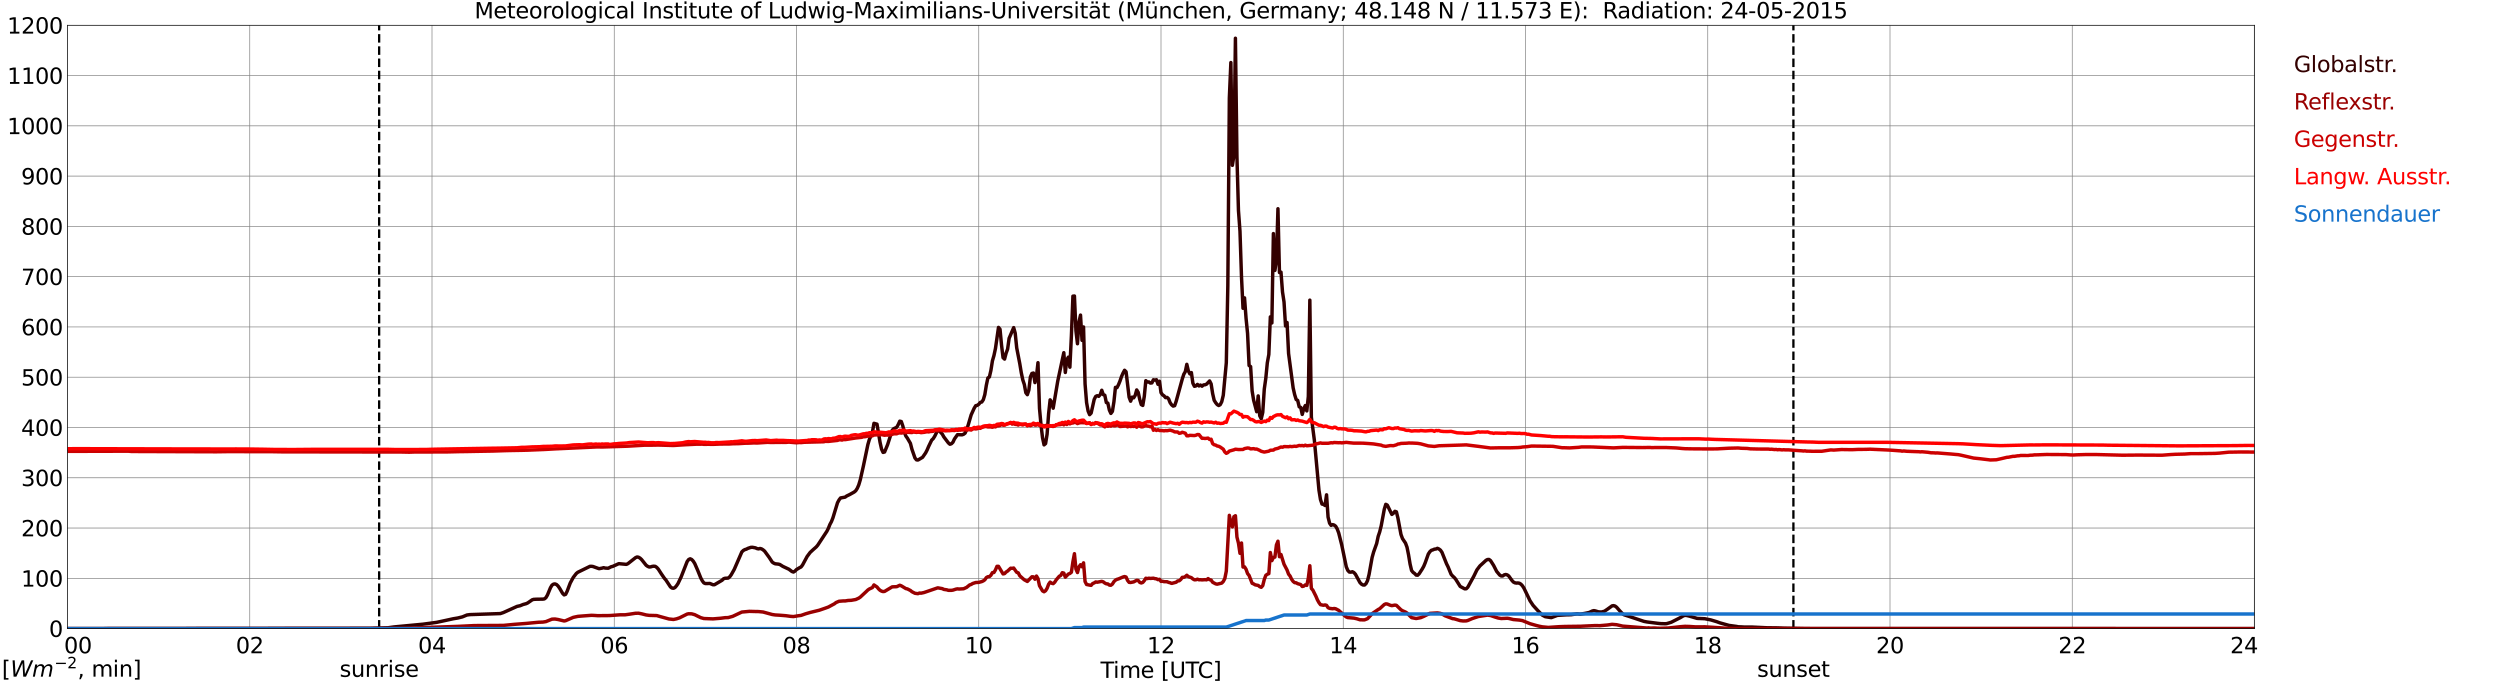 <?xml version="1.0" encoding="utf-8" standalone="no"?>
<!DOCTYPE svg PUBLIC "-//W3C//DTD SVG 1.1//EN"
  "http://www.w3.org/Graphics/SVG/1.1/DTD/svg11.dtd">
<svg xmlns:xlink="http://www.w3.org/1999/xlink" width="1085.4pt" height="296.64pt" viewBox="0 0 1085.4 296.64" xmlns="http://www.w3.org/2000/svg" version="1.1">
 <defs>
  <style type="text/css">*{stroke-linejoin: round; stroke-linecap: butt}</style>
 </defs>
 <g id="figure_1">
  <g id="patch_1">
   <path d="M 0 296.64 
L 1085.4 296.64 
L 1085.4 0 
L 0 0 
z
" style="fill: #ffffff"/>
  </g>
  <g id="axes_1">
   <g id="patch_2">
    <path d="M 29.306 272.909 
L 978.814 272.909 
L 978.814 10.976 
L 29.306 10.976 
z
" style="fill: #ffffff"/>
   </g>
   <g id="patch_3">
    <path d="M 978.814 272.909 
L 978.814 272.909 
L 978.814 10.976 
L 978.814 10.976 
z
" clip-path="url(#p9ff28aeb43)" style="fill: #d3d3d3; opacity: 0.25; stroke: #d3d3d3; stroke-linejoin: miter"/>
   </g>
   <g id="matplotlib.axis_1">
    <g id="xtick_1">
     <g id="line2d_1">
      <path d="M 29.306 272.909 
L 29.306 10.976 
" clip-path="url(#p9ff28aeb43)" style="fill: none; stroke: #808080; stroke-width: 0.3; stroke-linecap: square"/>
     </g>
     <g id="line2d_2"/>
     <g id="text_1">
      <!--    00 -->
      <g transform="translate(18.733 283.627) scale(0.095 -0.095)">
       <defs>
        <path id="DejaVuSans-20" transform="scale(0.016)"/>
        <path id="DejaVuSans-30" d="M 2034 4250 
Q 1547 4250 1301 3770 
Q 1056 3291 1056 2328 
Q 1056 1369 1301 889 
Q 1547 409 2034 409 
Q 2525 409 2770 889 
Q 3016 1369 3016 2328 
Q 3016 3291 2770 3770 
Q 2525 4250 2034 4250 
z
M 2034 4750 
Q 2819 4750 3233 4129 
Q 3647 3509 3647 2328 
Q 3647 1150 3233 529 
Q 2819 -91 2034 -91 
Q 1250 -91 836 529 
Q 422 1150 422 2328 
Q 422 3509 836 4129 
Q 1250 4750 2034 4750 
z
" transform="scale(0.016)"/>
       </defs>
       <use xlink:href="#DejaVuSans-20"/>
       <use xlink:href="#DejaVuSans-20" transform="translate(31.787 0)"/>
       <use xlink:href="#DejaVuSans-20" transform="translate(63.574 0)"/>
       <use xlink:href="#DejaVuSans-30" transform="translate(95.361 0)"/>
       <use xlink:href="#DejaVuSans-30" transform="translate(158.984 0)"/>
      </g>
     </g>
    </g>
    <g id="xtick_2">
     <g id="line2d_3">
      <path d="M 108.431 272.909 
L 108.431 10.976 
" clip-path="url(#p9ff28aeb43)" style="fill: none; stroke: #808080; stroke-width: 0.3; stroke-linecap: square"/>
     </g>
     <g id="line2d_4"/>
     <g id="text_2">
      <!-- 02 -->
      <g transform="translate(102.387 283.627) scale(0.095 -0.095)">
       <defs>
        <path id="DejaVuSans-32" d="M 1228 531 
L 3431 531 
L 3431 0 
L 469 0 
L 469 531 
Q 828 903 1448 1529 
Q 2069 2156 2228 2338 
Q 2531 2678 2651 2914 
Q 2772 3150 2772 3378 
Q 2772 3750 2511 3984 
Q 2250 4219 1831 4219 
Q 1534 4219 1204 4116 
Q 875 4013 500 3803 
L 500 4441 
Q 881 4594 1212 4672 
Q 1544 4750 1819 4750 
Q 2544 4750 2975 4387 
Q 3406 4025 3406 3419 
Q 3406 3131 3298 2873 
Q 3191 2616 2906 2266 
Q 2828 2175 2409 1742 
Q 1991 1309 1228 531 
z
" transform="scale(0.016)"/>
       </defs>
       <use xlink:href="#DejaVuSans-30"/>
       <use xlink:href="#DejaVuSans-32" transform="translate(63.623 0)"/>
      </g>
     </g>
    </g>
    <g id="xtick_3">
     <g id="line2d_5">
      <path d="M 187.557 272.909 
L 187.557 10.976 
" clip-path="url(#p9ff28aeb43)" style="fill: none; stroke: #808080; stroke-width: 0.3; stroke-linecap: square"/>
     </g>
     <g id="line2d_6"/>
     <g id="text_3">
      <!-- 04 -->
      <g transform="translate(181.513 283.627) scale(0.095 -0.095)">
       <defs>
        <path id="DejaVuSans-34" d="M 2419 4116 
L 825 1625 
L 2419 1625 
L 2419 4116 
z
M 2253 4666 
L 3047 4666 
L 3047 1625 
L 3713 1625 
L 3713 1100 
L 3047 1100 
L 3047 0 
L 2419 0 
L 2419 1100 
L 313 1100 
L 313 1709 
L 2253 4666 
z
" transform="scale(0.016)"/>
       </defs>
       <use xlink:href="#DejaVuSans-30"/>
       <use xlink:href="#DejaVuSans-34" transform="translate(63.623 0)"/>
      </g>
     </g>
    </g>
    <g id="xtick_4">
     <g id="line2d_7">
      <path d="M 266.683 272.909 
L 266.683 10.976 
" clip-path="url(#p9ff28aeb43)" style="fill: none; stroke: #808080; stroke-width: 0.3; stroke-linecap: square"/>
     </g>
     <g id="line2d_8"/>
     <g id="text_4">
      <!-- 06 -->
      <g transform="translate(260.638 283.627) scale(0.095 -0.095)">
       <defs>
        <path id="DejaVuSans-36" d="M 2113 2584 
Q 1688 2584 1439 2293 
Q 1191 2003 1191 1497 
Q 1191 994 1439 701 
Q 1688 409 2113 409 
Q 2538 409 2786 701 
Q 3034 994 3034 1497 
Q 3034 2003 2786 2293 
Q 2538 2584 2113 2584 
z
M 3366 4563 
L 3366 3988 
Q 3128 4100 2886 4159 
Q 2644 4219 2406 4219 
Q 1781 4219 1451 3797 
Q 1122 3375 1075 2522 
Q 1259 2794 1537 2939 
Q 1816 3084 2150 3084 
Q 2853 3084 3261 2657 
Q 3669 2231 3669 1497 
Q 3669 778 3244 343 
Q 2819 -91 2113 -91 
Q 1303 -91 875 529 
Q 447 1150 447 2328 
Q 447 3434 972 4092 
Q 1497 4750 2381 4750 
Q 2619 4750 2861 4703 
Q 3103 4656 3366 4563 
z
" transform="scale(0.016)"/>
       </defs>
       <use xlink:href="#DejaVuSans-30"/>
       <use xlink:href="#DejaVuSans-36" transform="translate(63.623 0)"/>
      </g>
     </g>
    </g>
    <g id="xtick_5">
     <g id="line2d_9">
      <path d="M 345.808 272.909 
L 345.808 10.976 
" clip-path="url(#p9ff28aeb43)" style="fill: none; stroke: #808080; stroke-width: 0.3; stroke-linecap: square"/>
     </g>
     <g id="line2d_10"/>
     <g id="text_5">
      <!-- 08 -->
      <g transform="translate(339.764 283.627) scale(0.095 -0.095)">
       <defs>
        <path id="DejaVuSans-38" d="M 2034 2216 
Q 1584 2216 1326 1975 
Q 1069 1734 1069 1313 
Q 1069 891 1326 650 
Q 1584 409 2034 409 
Q 2484 409 2743 651 
Q 3003 894 3003 1313 
Q 3003 1734 2745 1975 
Q 2488 2216 2034 2216 
z
M 1403 2484 
Q 997 2584 770 2862 
Q 544 3141 544 3541 
Q 544 4100 942 4425 
Q 1341 4750 2034 4750 
Q 2731 4750 3128 4425 
Q 3525 4100 3525 3541 
Q 3525 3141 3298 2862 
Q 3072 2584 2669 2484 
Q 3125 2378 3379 2068 
Q 3634 1759 3634 1313 
Q 3634 634 3220 271 
Q 2806 -91 2034 -91 
Q 1263 -91 848 271 
Q 434 634 434 1313 
Q 434 1759 690 2068 
Q 947 2378 1403 2484 
z
M 1172 3481 
Q 1172 3119 1398 2916 
Q 1625 2713 2034 2713 
Q 2441 2713 2670 2916 
Q 2900 3119 2900 3481 
Q 2900 3844 2670 4047 
Q 2441 4250 2034 4250 
Q 1625 4250 1398 4047 
Q 1172 3844 1172 3481 
z
" transform="scale(0.016)"/>
       </defs>
       <use xlink:href="#DejaVuSans-30"/>
       <use xlink:href="#DejaVuSans-38" transform="translate(63.623 0)"/>
      </g>
     </g>
    </g>
    <g id="xtick_6">
     <g id="line2d_11">
      <path d="M 424.934 272.909 
L 424.934 10.976 
" clip-path="url(#p9ff28aeb43)" style="fill: none; stroke: #808080; stroke-width: 0.3; stroke-linecap: square"/>
     </g>
     <g id="line2d_12"/>
     <g id="text_6">
      <!-- 10 -->
      <g transform="translate(418.89 283.627) scale(0.095 -0.095)">
       <defs>
        <path id="DejaVuSans-31" d="M 794 531 
L 1825 531 
L 1825 4091 
L 703 3866 
L 703 4441 
L 1819 4666 
L 2450 4666 
L 2450 531 
L 3481 531 
L 3481 0 
L 794 0 
L 794 531 
z
" transform="scale(0.016)"/>
       </defs>
       <use xlink:href="#DejaVuSans-31"/>
       <use xlink:href="#DejaVuSans-30" transform="translate(63.623 0)"/>
      </g>
     </g>
    </g>
    <g id="xtick_7">
     <g id="line2d_13">
      <path d="M 504.06 272.909 
L 504.06 10.976 
" clip-path="url(#p9ff28aeb43)" style="fill: none; stroke: #808080; stroke-width: 0.3; stroke-linecap: square"/>
     </g>
     <g id="line2d_14"/>
     <g id="text_7">
      <!-- 12 -->
      <g transform="translate(498.015 283.627) scale(0.095 -0.095)">
       <use xlink:href="#DejaVuSans-31"/>
       <use xlink:href="#DejaVuSans-32" transform="translate(63.623 0)"/>
      </g>
     </g>
    </g>
    <g id="xtick_8">
     <g id="line2d_15">
      <path d="M 583.185 272.909 
L 583.185 10.976 
" clip-path="url(#p9ff28aeb43)" style="fill: none; stroke: #808080; stroke-width: 0.3; stroke-linecap: square"/>
     </g>
     <g id="line2d_16"/>
     <g id="text_8">
      <!-- 14 -->
      <g transform="translate(577.141 283.627) scale(0.095 -0.095)">
       <use xlink:href="#DejaVuSans-31"/>
       <use xlink:href="#DejaVuSans-34" transform="translate(63.623 0)"/>
      </g>
     </g>
    </g>
    <g id="xtick_9">
     <g id="line2d_17">
      <path d="M 662.311 272.909 
L 662.311 10.976 
" clip-path="url(#p9ff28aeb43)" style="fill: none; stroke: #808080; stroke-width: 0.3; stroke-linecap: square"/>
     </g>
     <g id="line2d_18"/>
     <g id="text_9">
      <!-- 16 -->
      <g transform="translate(656.267 283.627) scale(0.095 -0.095)">
       <use xlink:href="#DejaVuSans-31"/>
       <use xlink:href="#DejaVuSans-36" transform="translate(63.623 0)"/>
      </g>
     </g>
    </g>
    <g id="xtick_10">
     <g id="line2d_19">
      <path d="M 741.437 272.909 
L 741.437 10.976 
" clip-path="url(#p9ff28aeb43)" style="fill: none; stroke: #808080; stroke-width: 0.3; stroke-linecap: square"/>
     </g>
     <g id="line2d_20"/>
     <g id="text_10">
      <!-- 18 -->
      <g transform="translate(735.392 283.627) scale(0.095 -0.095)">
       <use xlink:href="#DejaVuSans-31"/>
       <use xlink:href="#DejaVuSans-38" transform="translate(63.623 0)"/>
      </g>
     </g>
    </g>
    <g id="xtick_11">
     <g id="line2d_21">
      <path d="M 820.562 272.909 
L 820.562 10.976 
" clip-path="url(#p9ff28aeb43)" style="fill: none; stroke: #808080; stroke-width: 0.3; stroke-linecap: square"/>
     </g>
     <g id="line2d_22"/>
     <g id="text_11">
      <!-- 20 -->
      <g transform="translate(814.518 283.627) scale(0.095 -0.095)">
       <use xlink:href="#DejaVuSans-32"/>
       <use xlink:href="#DejaVuSans-30" transform="translate(63.623 0)"/>
      </g>
     </g>
    </g>
    <g id="xtick_12">
     <g id="line2d_23">
      <path d="M 899.688 272.909 
L 899.688 10.976 
" clip-path="url(#p9ff28aeb43)" style="fill: none; stroke: #808080; stroke-width: 0.3; stroke-linecap: square"/>
     </g>
     <g id="line2d_24"/>
     <g id="text_12">
      <!-- 22 -->
      <g transform="translate(893.644 283.627) scale(0.095 -0.095)">
       <use xlink:href="#DejaVuSans-32"/>
       <use xlink:href="#DejaVuSans-32" transform="translate(63.623 0)"/>
      </g>
     </g>
    </g>
    <g id="xtick_13">
     <g id="line2d_25">
      <path d="M 978.814 272.909 
L 978.814 10.976 
" clip-path="url(#p9ff28aeb43)" style="fill: none; stroke: #808080; stroke-width: 0.3; stroke-linecap: square"/>
     </g>
     <g id="line2d_26"/>
     <g id="text_13">
      <!-- 24    -->
      <g transform="translate(968.241 283.627) scale(0.095 -0.095)">
       <use xlink:href="#DejaVuSans-32"/>
       <use xlink:href="#DejaVuSans-34" transform="translate(63.623 0)"/>
       <use xlink:href="#DejaVuSans-20" transform="translate(127.246 0)"/>
       <use xlink:href="#DejaVuSans-20" transform="translate(159.033 0)"/>
       <use xlink:href="#DejaVuSans-20" transform="translate(190.82 0)"/>
      </g>
     </g>
    </g>
    <g id="text_14">
     <!-- Time [UTC] -->
     <g transform="translate(477.806 294.322) scale(0.095 -0.095)">
      <defs>
       <path id="DejaVuSans-54" d="M -19 4666 
L 3928 4666 
L 3928 4134 
L 2272 4134 
L 2272 0 
L 1638 0 
L 1638 4134 
L -19 4134 
L -19 4666 
z
" transform="scale(0.016)"/>
       <path id="DejaVuSans-69" d="M 603 3500 
L 1178 3500 
L 1178 0 
L 603 0 
L 603 3500 
z
M 603 4863 
L 1178 4863 
L 1178 4134 
L 603 4134 
L 603 4863 
z
" transform="scale(0.016)"/>
       <path id="DejaVuSans-6d" d="M 3328 2828 
Q 3544 3216 3844 3400 
Q 4144 3584 4550 3584 
Q 5097 3584 5394 3201 
Q 5691 2819 5691 2113 
L 5691 0 
L 5113 0 
L 5113 2094 
Q 5113 2597 4934 2840 
Q 4756 3084 4391 3084 
Q 3944 3084 3684 2787 
Q 3425 2491 3425 1978 
L 3425 0 
L 2847 0 
L 2847 2094 
Q 2847 2600 2669 2842 
Q 2491 3084 2119 3084 
Q 1678 3084 1418 2786 
Q 1159 2488 1159 1978 
L 1159 0 
L 581 0 
L 581 3500 
L 1159 3500 
L 1159 2956 
Q 1356 3278 1631 3431 
Q 1906 3584 2284 3584 
Q 2666 3584 2933 3390 
Q 3200 3197 3328 2828 
z
" transform="scale(0.016)"/>
       <path id="DejaVuSans-65" d="M 3597 1894 
L 3597 1613 
L 953 1613 
Q 991 1019 1311 708 
Q 1631 397 2203 397 
Q 2534 397 2845 478 
Q 3156 559 3463 722 
L 3463 178 
Q 3153 47 2828 -22 
Q 2503 -91 2169 -91 
Q 1331 -91 842 396 
Q 353 884 353 1716 
Q 353 2575 817 3079 
Q 1281 3584 2069 3584 
Q 2775 3584 3186 3129 
Q 3597 2675 3597 1894 
z
M 3022 2063 
Q 3016 2534 2758 2815 
Q 2500 3097 2075 3097 
Q 1594 3097 1305 2825 
Q 1016 2553 972 2059 
L 3022 2063 
z
" transform="scale(0.016)"/>
       <path id="DejaVuSans-5b" d="M 550 4863 
L 1875 4863 
L 1875 4416 
L 1125 4416 
L 1125 -397 
L 1875 -397 
L 1875 -844 
L 550 -844 
L 550 4863 
z
" transform="scale(0.016)"/>
       <path id="DejaVuSans-55" d="M 556 4666 
L 1191 4666 
L 1191 1831 
Q 1191 1081 1462 751 
Q 1734 422 2344 422 
Q 2950 422 3222 751 
Q 3494 1081 3494 1831 
L 3494 4666 
L 4128 4666 
L 4128 1753 
Q 4128 841 3676 375 
Q 3225 -91 2344 -91 
Q 1459 -91 1007 375 
Q 556 841 556 1753 
L 556 4666 
z
" transform="scale(0.016)"/>
       <path id="DejaVuSans-43" d="M 4122 4306 
L 4122 3641 
Q 3803 3938 3442 4084 
Q 3081 4231 2675 4231 
Q 1875 4231 1450 3742 
Q 1025 3253 1025 2328 
Q 1025 1406 1450 917 
Q 1875 428 2675 428 
Q 3081 428 3442 575 
Q 3803 722 4122 1019 
L 4122 359 
Q 3791 134 3420 21 
Q 3050 -91 2638 -91 
Q 1578 -91 968 557 
Q 359 1206 359 2328 
Q 359 3453 968 4101 
Q 1578 4750 2638 4750 
Q 3056 4750 3426 4639 
Q 3797 4528 4122 4306 
z
" transform="scale(0.016)"/>
       <path id="DejaVuSans-5d" d="M 1947 4863 
L 1947 -844 
L 622 -844 
L 622 -397 
L 1369 -397 
L 1369 4416 
L 622 4416 
L 622 4863 
L 1947 4863 
z
" transform="scale(0.016)"/>
      </defs>
      <use xlink:href="#DejaVuSans-54"/>
      <use xlink:href="#DejaVuSans-69" transform="translate(57.959 0)"/>
      <use xlink:href="#DejaVuSans-6d" transform="translate(85.742 0)"/>
      <use xlink:href="#DejaVuSans-65" transform="translate(183.154 0)"/>
      <use xlink:href="#DejaVuSans-20" transform="translate(244.678 0)"/>
      <use xlink:href="#DejaVuSans-5b" transform="translate(276.465 0)"/>
      <use xlink:href="#DejaVuSans-55" transform="translate(315.479 0)"/>
      <use xlink:href="#DejaVuSans-54" transform="translate(388.672 0)"/>
      <use xlink:href="#DejaVuSans-43" transform="translate(443.881 0)"/>
      <use xlink:href="#DejaVuSans-5d" transform="translate(513.705 0)"/>
     </g>
    </g>
   </g>
   <g id="matplotlib.axis_2">
    <g id="ytick_1">
     <g id="line2d_27">
      <path d="M 29.306 272.909 
L 978.814 272.909 
" clip-path="url(#p9ff28aeb43)" style="fill: none; stroke: #808080; stroke-width: 0.3; stroke-linecap: square"/>
     </g>
     <g id="line2d_28"/>
     <g id="text_15">
      <!-- 0 -->
      <g transform="translate(21.261 276.518) scale(0.095 -0.095)">
       <use xlink:href="#DejaVuSans-30"/>
      </g>
     </g>
    </g>
    <g id="ytick_2">
     <g id="line2d_29">
      <path d="M 29.306 251.081 
L 978.814 251.081 
" clip-path="url(#p9ff28aeb43)" style="fill: none; stroke: #808080; stroke-width: 0.3; stroke-linecap: square"/>
     </g>
     <g id="line2d_30"/>
     <g id="text_16">
      <!-- 100 -->
      <g transform="translate(9.173 254.69) scale(0.095 -0.095)">
       <use xlink:href="#DejaVuSans-31"/>
       <use xlink:href="#DejaVuSans-30" transform="translate(63.623 0)"/>
       <use xlink:href="#DejaVuSans-30" transform="translate(127.246 0)"/>
      </g>
     </g>
    </g>
    <g id="ytick_3">
     <g id="line2d_31">
      <path d="M 29.306 229.253 
L 978.814 229.253 
" clip-path="url(#p9ff28aeb43)" style="fill: none; stroke: #808080; stroke-width: 0.3; stroke-linecap: square"/>
     </g>
     <g id="line2d_32"/>
     <g id="text_17">
      <!-- 200 -->
      <g transform="translate(9.173 232.863) scale(0.095 -0.095)">
       <use xlink:href="#DejaVuSans-32"/>
       <use xlink:href="#DejaVuSans-30" transform="translate(63.623 0)"/>
       <use xlink:href="#DejaVuSans-30" transform="translate(127.246 0)"/>
      </g>
     </g>
    </g>
    <g id="ytick_4">
     <g id="line2d_33">
      <path d="M 29.306 207.426 
L 978.814 207.426 
" clip-path="url(#p9ff28aeb43)" style="fill: none; stroke: #808080; stroke-width: 0.3; stroke-linecap: square"/>
     </g>
     <g id="line2d_34"/>
     <g id="text_18">
      <!-- 300 -->
      <g transform="translate(9.173 211.035) scale(0.095 -0.095)">
       <defs>
        <path id="DejaVuSans-33" d="M 2597 2516 
Q 3050 2419 3304 2112 
Q 3559 1806 3559 1356 
Q 3559 666 3084 287 
Q 2609 -91 1734 -91 
Q 1441 -91 1130 -33 
Q 819 25 488 141 
L 488 750 
Q 750 597 1062 519 
Q 1375 441 1716 441 
Q 2309 441 2620 675 
Q 2931 909 2931 1356 
Q 2931 1769 2642 2001 
Q 2353 2234 1838 2234 
L 1294 2234 
L 1294 2753 
L 1863 2753 
Q 2328 2753 2575 2939 
Q 2822 3125 2822 3475 
Q 2822 3834 2567 4026 
Q 2313 4219 1838 4219 
Q 1578 4219 1281 4162 
Q 984 4106 628 3988 
L 628 4550 
Q 988 4650 1302 4700 
Q 1616 4750 1894 4750 
Q 2613 4750 3031 4423 
Q 3450 4097 3450 3541 
Q 3450 3153 3228 2886 
Q 3006 2619 2597 2516 
z
" transform="scale(0.016)"/>
       </defs>
       <use xlink:href="#DejaVuSans-33"/>
       <use xlink:href="#DejaVuSans-30" transform="translate(63.623 0)"/>
       <use xlink:href="#DejaVuSans-30" transform="translate(127.246 0)"/>
      </g>
     </g>
    </g>
    <g id="ytick_5">
     <g id="line2d_35">
      <path d="M 29.306 185.598 
L 978.814 185.598 
" clip-path="url(#p9ff28aeb43)" style="fill: none; stroke: #808080; stroke-width: 0.3; stroke-linecap: square"/>
     </g>
     <g id="line2d_36"/>
     <g id="text_19">
      <!-- 400 -->
      <g transform="translate(9.173 189.207) scale(0.095 -0.095)">
       <use xlink:href="#DejaVuSans-34"/>
       <use xlink:href="#DejaVuSans-30" transform="translate(63.623 0)"/>
       <use xlink:href="#DejaVuSans-30" transform="translate(127.246 0)"/>
      </g>
     </g>
    </g>
    <g id="ytick_6">
     <g id="line2d_37">
      <path d="M 29.306 163.77 
L 978.814 163.77 
" clip-path="url(#p9ff28aeb43)" style="fill: none; stroke: #808080; stroke-width: 0.3; stroke-linecap: square"/>
     </g>
     <g id="line2d_38"/>
     <g id="text_20">
      <!-- 500 -->
      <g transform="translate(9.173 167.379) scale(0.095 -0.095)">
       <defs>
        <path id="DejaVuSans-35" d="M 691 4666 
L 3169 4666 
L 3169 4134 
L 1269 4134 
L 1269 2991 
Q 1406 3038 1543 3061 
Q 1681 3084 1819 3084 
Q 2600 3084 3056 2656 
Q 3513 2228 3513 1497 
Q 3513 744 3044 326 
Q 2575 -91 1722 -91 
Q 1428 -91 1123 -41 
Q 819 9 494 109 
L 494 744 
Q 775 591 1075 516 
Q 1375 441 1709 441 
Q 2250 441 2565 725 
Q 2881 1009 2881 1497 
Q 2881 1984 2565 2268 
Q 2250 2553 1709 2553 
Q 1456 2553 1204 2497 
Q 953 2441 691 2322 
L 691 4666 
z
" transform="scale(0.016)"/>
       </defs>
       <use xlink:href="#DejaVuSans-35"/>
       <use xlink:href="#DejaVuSans-30" transform="translate(63.623 0)"/>
       <use xlink:href="#DejaVuSans-30" transform="translate(127.246 0)"/>
      </g>
     </g>
    </g>
    <g id="ytick_7">
     <g id="line2d_39">
      <path d="M 29.306 141.942 
L 978.814 141.942 
" clip-path="url(#p9ff28aeb43)" style="fill: none; stroke: #808080; stroke-width: 0.3; stroke-linecap: square"/>
     </g>
     <g id="line2d_40"/>
     <g id="text_21">
      <!-- 600 -->
      <g transform="translate(9.173 145.551) scale(0.095 -0.095)">
       <use xlink:href="#DejaVuSans-36"/>
       <use xlink:href="#DejaVuSans-30" transform="translate(63.623 0)"/>
       <use xlink:href="#DejaVuSans-30" transform="translate(127.246 0)"/>
      </g>
     </g>
    </g>
    <g id="ytick_8">
     <g id="line2d_41">
      <path d="M 29.306 120.114 
L 978.814 120.114 
" clip-path="url(#p9ff28aeb43)" style="fill: none; stroke: #808080; stroke-width: 0.3; stroke-linecap: square"/>
     </g>
     <g id="line2d_42"/>
     <g id="text_22">
      <!-- 700 -->
      <g transform="translate(9.173 123.724) scale(0.095 -0.095)">
       <defs>
        <path id="DejaVuSans-37" d="M 525 4666 
L 3525 4666 
L 3525 4397 
L 1831 0 
L 1172 0 
L 2766 4134 
L 525 4134 
L 525 4666 
z
" transform="scale(0.016)"/>
       </defs>
       <use xlink:href="#DejaVuSans-37"/>
       <use xlink:href="#DejaVuSans-30" transform="translate(63.623 0)"/>
       <use xlink:href="#DejaVuSans-30" transform="translate(127.246 0)"/>
      </g>
     </g>
    </g>
    <g id="ytick_9">
     <g id="line2d_43">
      <path d="M 29.306 98.287 
L 978.814 98.287 
" clip-path="url(#p9ff28aeb43)" style="fill: none; stroke: #808080; stroke-width: 0.3; stroke-linecap: square"/>
     </g>
     <g id="line2d_44"/>
     <g id="text_23">
      <!-- 800 -->
      <g transform="translate(9.173 101.896) scale(0.095 -0.095)">
       <use xlink:href="#DejaVuSans-38"/>
       <use xlink:href="#DejaVuSans-30" transform="translate(63.623 0)"/>
       <use xlink:href="#DejaVuSans-30" transform="translate(127.246 0)"/>
      </g>
     </g>
    </g>
    <g id="ytick_10">
     <g id="line2d_45">
      <path d="M 29.306 76.459 
L 978.814 76.459 
" clip-path="url(#p9ff28aeb43)" style="fill: none; stroke: #808080; stroke-width: 0.3; stroke-linecap: square"/>
     </g>
     <g id="line2d_46"/>
     <g id="text_24">
      <!-- 900 -->
      <g transform="translate(9.173 80.068) scale(0.095 -0.095)">
       <defs>
        <path id="DejaVuSans-39" d="M 703 97 
L 703 672 
Q 941 559 1184 500 
Q 1428 441 1663 441 
Q 2288 441 2617 861 
Q 2947 1281 2994 2138 
Q 2813 1869 2534 1725 
Q 2256 1581 1919 1581 
Q 1219 1581 811 2004 
Q 403 2428 403 3163 
Q 403 3881 828 4315 
Q 1253 4750 1959 4750 
Q 2769 4750 3195 4129 
Q 3622 3509 3622 2328 
Q 3622 1225 3098 567 
Q 2575 -91 1691 -91 
Q 1453 -91 1209 -44 
Q 966 3 703 97 
z
M 1959 2075 
Q 2384 2075 2632 2365 
Q 2881 2656 2881 3163 
Q 2881 3666 2632 3958 
Q 2384 4250 1959 4250 
Q 1534 4250 1286 3958 
Q 1038 3666 1038 3163 
Q 1038 2656 1286 2365 
Q 1534 2075 1959 2075 
z
" transform="scale(0.016)"/>
       </defs>
       <use xlink:href="#DejaVuSans-39"/>
       <use xlink:href="#DejaVuSans-30" transform="translate(63.623 0)"/>
       <use xlink:href="#DejaVuSans-30" transform="translate(127.246 0)"/>
      </g>
     </g>
    </g>
    <g id="ytick_11">
     <g id="line2d_47">
      <path d="M 29.306 54.631 
L 978.814 54.631 
" clip-path="url(#p9ff28aeb43)" style="fill: none; stroke: #808080; stroke-width: 0.3; stroke-linecap: square"/>
     </g>
     <g id="line2d_48"/>
     <g id="text_25">
      <!-- 1000 -->
      <g transform="translate(3.128 58.24) scale(0.095 -0.095)">
       <use xlink:href="#DejaVuSans-31"/>
       <use xlink:href="#DejaVuSans-30" transform="translate(63.623 0)"/>
       <use xlink:href="#DejaVuSans-30" transform="translate(127.246 0)"/>
       <use xlink:href="#DejaVuSans-30" transform="translate(190.869 0)"/>
      </g>
     </g>
    </g>
    <g id="ytick_12">
     <g id="line2d_49">
      <path d="M 29.306 32.803 
L 978.814 32.803 
" clip-path="url(#p9ff28aeb43)" style="fill: none; stroke: #808080; stroke-width: 0.3; stroke-linecap: square"/>
     </g>
     <g id="line2d_50"/>
     <g id="text_26">
      <!-- 1100 -->
      <g transform="translate(3.128 36.413) scale(0.095 -0.095)">
       <use xlink:href="#DejaVuSans-31"/>
       <use xlink:href="#DejaVuSans-31" transform="translate(63.623 0)"/>
       <use xlink:href="#DejaVuSans-30" transform="translate(127.246 0)"/>
       <use xlink:href="#DejaVuSans-30" transform="translate(190.869 0)"/>
      </g>
     </g>
    </g>
    <g id="ytick_13">
     <g id="line2d_51">
      <path d="M 29.306 10.976 
L 978.814 10.976 
" clip-path="url(#p9ff28aeb43)" style="fill: none; stroke: #808080; stroke-width: 0.3; stroke-linecap: square"/>
     </g>
     <g id="line2d_52"/>
     <g id="text_27">
      <!-- 1200 -->
      <g transform="translate(3.128 14.585) scale(0.095 -0.095)">
       <use xlink:href="#DejaVuSans-31"/>
       <use xlink:href="#DejaVuSans-32" transform="translate(63.623 0)"/>
       <use xlink:href="#DejaVuSans-30" transform="translate(127.246 0)"/>
       <use xlink:href="#DejaVuSans-30" transform="translate(190.869 0)"/>
      </g>
     </g>
    </g>
   </g>
   <g id="line2d_53">
    <path d="M 164.611 272.909 
L 164.611 10.976 
" clip-path="url(#p9ff28aeb43)" style="fill: none; stroke-dasharray: 3.7,1.6; stroke-dashoffset: 0; stroke: #000000"/>
   </g>
   <g id="line2d_54">
    <path d="M 778.626 272.909 
L 778.626 10.976 
" clip-path="url(#p9ff28aeb43)" style="fill: none; stroke-dasharray: 3.7,1.6; stroke-dashoffset: 0; stroke: #000000"/>
   </g>
   <g id="line2d_55">
    <path d="M 29.306 272.909 
L 160.523 272.802 
L 168.435 272.551 
L 171.073 272.182 
L 183.601 271.001 
L 189.535 270.207 
L 192.173 269.646 
L 196.788 268.639 
L 198.767 268.31 
L 200.745 267.825 
L 202.723 267.011 
L 204.042 266.836 
L 217.229 266.391 
L 218.548 265.946 
L 224.482 263.274 
L 225.801 262.984 
L 227.12 262.44 
L 228.439 262.091 
L 229.098 261.783 
L 231.076 260.408 
L 231.736 260.214 
L 233.054 260.155 
L 235.692 260.116 
L 236.351 260.02 
L 237.011 259.478 
L 237.67 258.354 
L 238.989 255.158 
L 239.648 254.054 
L 240.308 253.609 
L 240.967 253.513 
L 241.626 253.783 
L 242.286 254.423 
L 242.945 255.372 
L 244.264 257.618 
L 244.923 258.275 
L 245.583 258.024 
L 246.242 256.669 
L 247.561 253.163 
L 248.88 250.703 
L 250.198 248.999 
L 250.858 248.457 
L 256.133 245.882 
L 256.792 245.862 
L 257.451 245.958 
L 260.089 246.908 
L 261.408 246.657 
L 262.067 246.462 
L 262.726 246.637 
L 264.045 246.713 
L 265.364 246.056 
L 266.023 245.901 
L 268.661 244.718 
L 271.958 245.028 
L 272.617 244.718 
L 275.914 242.123 
L 276.573 241.813 
L 277.233 241.931 
L 277.892 242.317 
L 278.552 242.937 
L 280.53 245.417 
L 281.189 245.882 
L 281.849 246.172 
L 282.508 246.113 
L 283.167 245.901 
L 283.827 245.823 
L 284.486 245.882 
L 285.145 246.347 
L 285.805 247.082 
L 287.124 249.134 
L 288.442 251.053 
L 289.102 251.808 
L 291.08 254.809 
L 291.739 255.294 
L 292.399 255.409 
L 293.058 255.08 
L 293.717 254.307 
L 294.377 253.318 
L 295.696 250.548 
L 298.333 243.808 
L 298.992 242.917 
L 299.652 242.608 
L 300.311 242.917 
L 300.971 243.616 
L 301.63 244.661 
L 302.949 247.702 
L 304.267 250.974 
L 304.927 252.194 
L 305.586 253.067 
L 306.246 253.358 
L 308.224 253.318 
L 309.543 253.879 
L 310.202 253.86 
L 313.499 251.924 
L 314.158 251.264 
L 314.818 251.053 
L 316.136 250.994 
L 316.796 250.452 
L 317.455 249.562 
L 318.774 247.218 
L 322.071 239.626 
L 322.73 238.986 
L 323.39 238.617 
L 324.049 238.425 
L 324.708 238.076 
L 326.027 237.631 
L 326.686 237.611 
L 328.005 237.862 
L 328.665 238.172 
L 329.324 238.307 
L 329.983 238.133 
L 330.643 238.307 
L 331.302 238.716 
L 331.961 239.277 
L 333.94 241.988 
L 335.258 244.022 
L 335.918 244.487 
L 336.577 244.777 
L 337.896 244.913 
L 338.555 245.067 
L 339.874 245.901 
L 342.512 247.139 
L 343.83 248.128 
L 344.49 248.359 
L 345.149 247.953 
L 345.808 247.276 
L 347.127 246.482 
L 347.787 246.152 
L 348.446 245.281 
L 350.424 241.601 
L 351.743 239.838 
L 353.062 238.617 
L 354.38 237.456 
L 355.04 236.681 
L 358.996 230.657 
L 359.655 229.341 
L 360.315 227.695 
L 360.974 226.475 
L 361.634 224.79 
L 363.612 218.283 
L 364.271 217.062 
L 364.93 216.189 
L 366.909 215.842 
L 367.568 215.358 
L 368.887 214.718 
L 370.865 213.614 
L 371.524 213.053 
L 372.184 212.027 
L 372.843 210.514 
L 373.502 208.307 
L 374.821 202.458 
L 376.799 193.006 
L 377.459 190.721 
L 378.118 189.326 
L 378.777 187.564 
L 379.437 183.788 
L 380.756 184.155 
L 382.074 192 
L 382.734 194.982 
L 383.393 196.416 
L 384.053 196.241 
L 385.371 193.026 
L 387.349 186.829 
L 388.009 186.13 
L 389.328 185.51 
L 389.987 184.31 
L 390.646 182.858 
L 391.306 183.013 
L 391.965 184.93 
L 392.624 187.621 
L 393.284 189.306 
L 393.943 190.217 
L 395.262 192.484 
L 395.921 195.04 
L 397.24 198.836 
L 397.899 199.65 
L 398.559 199.727 
L 400.537 198.546 
L 401.856 196.647 
L 402.515 195.37 
L 403.175 193.82 
L 404.493 191.09 
L 405.153 190.45 
L 405.812 189.405 
L 407.131 186.731 
L 407.79 187.021 
L 409.109 188.475 
L 409.768 189.675 
L 411.746 192.29 
L 412.406 192.871 
L 413.065 192.657 
L 413.725 192 
L 414.384 190.585 
L 415.703 188.706 
L 417.681 188.785 
L 418.34 188.551 
L 419 188.066 
L 419.659 186.556 
L 420.318 184.62 
L 421.637 180.126 
L 422.956 177.222 
L 423.615 176.138 
L 424.275 175.983 
L 424.934 175.518 
L 425.593 174.704 
L 426.253 174.529 
L 426.912 173.542 
L 427.572 171.314 
L 428.231 167.247 
L 428.89 164.108 
L 429.55 163.663 
L 430.209 160.836 
L 430.869 156.672 
L 431.528 154.386 
L 432.187 151.306 
L 433.506 142.145 
L 434.165 142.9 
L 434.825 149.835 
L 435.484 155.277 
L 436.144 155.897 
L 436.803 153.36 
L 437.462 151.56 
L 438.122 146.871 
L 440.1 142.243 
L 440.759 144.645 
L 441.419 151.055 
L 442.737 157.835 
L 443.397 161.823 
L 444.056 164.942 
L 444.716 166.918 
L 445.375 170.502 
L 446.034 171.353 
L 446.694 169.319 
L 447.353 163.683 
L 448.012 162.133 
L 448.672 161.96 
L 449.331 166.103 
L 449.991 163.412 
L 450.65 157.466 
L 451.309 177.358 
L 451.969 184.561 
L 452.628 190.081 
L 453.287 193.141 
L 453.947 192.58 
L 454.606 188.494 
L 455.266 179.624 
L 455.925 173.599 
L 456.584 174.664 
L 457.244 177.222 
L 459.222 165.503 
L 461.859 153.127 
L 462.519 161.707 
L 463.178 156.187 
L 463.838 155.065 
L 464.497 159.422 
L 465.156 145.786 
L 465.816 128.588 
L 466.475 128.512 
L 467.134 143.638 
L 467.794 149.235 
L 468.453 139.725 
L 469.113 136.8 
L 469.772 147.764 
L 470.431 141.953 
L 471.091 166.686 
L 471.75 174.8 
L 472.409 178.46 
L 473.069 180.029 
L 473.728 179.353 
L 475.047 173.444 
L 475.706 172.108 
L 476.366 171.798 
L 477.025 172.069 
L 477.685 171.314 
L 478.344 169.436 
L 479.003 171.333 
L 479.663 171.604 
L 480.322 174.762 
L 480.981 175.033 
L 481.641 178.034 
L 482.3 179.488 
L 482.96 178.598 
L 483.619 174.433 
L 484.278 168.177 
L 484.938 168.293 
L 485.597 167.033 
L 486.256 165.427 
L 486.916 163.488 
L 487.575 161.978 
L 488.235 160.758 
L 488.894 161.397 
L 490.213 172.438 
L 490.872 174.18 
L 491.532 172.418 
L 492.191 172.728 
L 492.85 171.663 
L 493.51 169.299 
L 494.169 170.347 
L 494.828 173.407 
L 495.488 175.653 
L 496.147 176.02 
L 496.807 172.108 
L 497.466 165.272 
L 498.125 165.872 
L 498.785 165.813 
L 499.444 166.317 
L 500.103 166.239 
L 500.763 164.883 
L 501.422 165.038 
L 502.082 164.864 
L 502.741 166.841 
L 503.4 165.523 
L 504.06 170.462 
L 504.719 171.429 
L 505.379 171.857 
L 506.038 172.632 
L 506.697 172.534 
L 507.357 173.154 
L 508.016 174.819 
L 508.675 175.769 
L 509.335 176.31 
L 509.994 176.118 
L 510.654 174.199 
L 513.291 164.556 
L 513.95 162.502 
L 514.61 161.358 
L 515.269 158.182 
L 515.929 161.011 
L 516.588 162.327 
L 517.247 161.766 
L 517.907 166.376 
L 518.566 167.712 
L 519.226 167.557 
L 519.885 166.898 
L 520.544 167.557 
L 521.204 167.169 
L 521.863 167.673 
L 522.522 167.112 
L 523.182 167.053 
L 523.841 166.782 
L 525.16 165.387 
L 525.819 166.667 
L 526.479 170.868 
L 527.138 173.774 
L 527.797 174.839 
L 528.457 175.653 
L 529.116 176.059 
L 529.776 175.692 
L 530.435 174.394 
L 531.094 171.624 
L 532.413 157.505 
L 533.073 124.153 
L 533.732 42.536 
L 534.391 27.159 
L 535.051 71.781 
L 535.71 67.56 
L 536.369 16.603 
L 537.029 67.946 
L 537.688 91.402 
L 538.348 100.369 
L 539.007 120.163 
L 539.666 133.838 
L 540.326 129.324 
L 540.985 138.194 
L 541.644 144.78 
L 542.304 158.686 
L 542.963 159.151 
L 543.623 169.727 
L 544.282 173.793 
L 545.601 178.75 
L 546.26 171.894 
L 546.919 180.494 
L 547.579 181.83 
L 548.238 179.023 
L 548.898 168.932 
L 549.557 164.263 
L 550.216 157.525 
L 550.876 153.902 
L 551.535 137.575 
L 552.195 140.209 
L 552.854 101.415 
L 553.513 117.393 
L 554.173 112.94 
L 554.832 90.627 
L 555.491 118.322 
L 556.151 118.15 
L 556.81 126.748 
L 557.47 131.107 
L 558.129 141.525 
L 558.788 140.015 
L 559.448 153.476 
L 561.426 168.389 
L 562.085 171.314 
L 562.745 173.444 
L 563.404 173.852 
L 564.063 176.62 
L 564.723 176.893 
L 565.382 179.914 
L 566.042 177.473 
L 566.701 176.079 
L 567.36 178.403 
L 568.02 172.167 
L 568.679 130.312 
L 569.338 181.114 
L 570.657 191.245 
L 572.635 212.782 
L 573.295 216.868 
L 573.954 218.844 
L 574.613 218.979 
L 575.273 219.464 
L 575.932 214.834 
L 576.592 224.499 
L 577.251 227.134 
L 577.91 228.081 
L 578.57 227.771 
L 579.229 227.965 
L 579.889 228.47 
L 580.548 229.611 
L 581.207 231.355 
L 582.526 236.585 
L 584.504 246.093 
L 585.164 247.663 
L 585.823 248.359 
L 586.482 248.418 
L 587.142 248.224 
L 587.801 248.573 
L 588.46 249.289 
L 590.439 252.932 
L 591.098 253.609 
L 591.757 253.978 
L 592.417 253.997 
L 593.076 253.377 
L 593.736 252.059 
L 594.395 249.387 
L 595.714 242.027 
L 596.373 239.663 
L 597.692 235.965 
L 598.351 232.866 
L 599.011 230.91 
L 599.67 228.256 
L 600.989 221.149 
L 601.648 218.959 
L 602.307 219.289 
L 604.286 223.336 
L 604.945 222.853 
L 605.604 222 
L 606.264 222.214 
L 606.923 224.944 
L 608.242 232.032 
L 608.901 233.835 
L 610.22 235.81 
L 610.879 237.611 
L 611.539 240.922 
L 612.198 244.893 
L 612.858 247.702 
L 613.517 248.514 
L 614.176 248.979 
L 614.836 249.678 
L 615.495 249.734 
L 616.154 249.077 
L 617.473 247.043 
L 618.133 245.862 
L 618.792 244.273 
L 620.111 240.556 
L 620.77 239.547 
L 621.429 238.927 
L 622.089 238.735 
L 622.748 238.425 
L 623.408 238.366 
L 624.067 238.056 
L 624.726 238.347 
L 625.386 238.851 
L 626.045 239.8 
L 628.023 244.758 
L 628.683 246.093 
L 630.001 249.309 
L 630.661 250.084 
L 631.32 250.664 
L 631.98 251.439 
L 633.958 254.597 
L 635.936 255.663 
L 636.595 255.604 
L 637.255 254.945 
L 639.892 250.142 
L 641.211 247.431 
L 642.53 245.687 
L 643.848 244.487 
L 645.167 243.267 
L 645.827 242.917 
L 646.486 242.898 
L 647.145 243.402 
L 648.464 245.473 
L 649.783 248.069 
L 651.102 249.658 
L 651.761 250.064 
L 652.42 250.064 
L 653.08 249.579 
L 653.739 249.424 
L 654.399 249.599 
L 655.058 250.084 
L 656.377 251.943 
L 657.036 252.679 
L 657.695 253.028 
L 658.355 253.144 
L 659.014 253.104 
L 659.674 253.222 
L 660.333 253.628 
L 660.992 254.344 
L 661.652 255.372 
L 662.97 258.103 
L 664.289 260.853 
L 665.608 262.829 
L 667.586 265.016 
L 668.905 266.354 
L 669.564 267.031 
L 670.883 267.747 
L 673.521 268.155 
L 676.158 267.166 
L 680.114 266.935 
L 682.092 266.895 
L 684.73 266.509 
L 686.049 266.644 
L 688.027 266.315 
L 689.346 266.044 
L 690.005 265.889 
L 691.324 265.269 
L 691.983 265.114 
L 692.643 265.23 
L 693.961 265.636 
L 695.28 265.714 
L 696.599 265.365 
L 697.918 264.475 
L 699.896 263.04 
L 700.555 262.944 
L 701.215 263.139 
L 701.874 263.641 
L 703.193 265.151 
L 704.511 266.546 
L 705.171 266.935 
L 707.149 267.574 
L 713.743 269.781 
L 715.062 270.032 
L 719.677 270.615 
L 720.996 270.75 
L 722.974 270.807 
L 723.633 270.75 
L 725.612 270.15 
L 729.568 268.135 
L 730.887 267.341 
L 731.546 267.186 
L 732.205 267.205 
L 733.524 267.515 
L 736.821 268.484 
L 740.118 268.62 
L 742.756 269.141 
L 745.393 269.936 
L 746.712 270.42 
L 750.668 271.525 
L 753.965 271.97 
L 754.624 272.125 
L 755.943 272.164 
L 757.262 272.241 
L 760.559 272.241 
L 767.153 272.551 
L 771.768 272.61 
L 774.406 272.725 
L 783.637 272.909 
L 978.154 272.909 
L 978.154 272.909 
" clip-path="url(#p9ff28aeb43)" style="fill: none; stroke: #330000; stroke-width: 1.5; stroke-linecap: square"/>
   </g>
   <g id="line2d_56">
    <path d="M 29.306 272.909 
L 173.71 272.8 
L 198.767 271.948 
L 206.02 271.599 
L 218.548 271.523 
L 223.164 271.075 
L 228.439 270.669 
L 233.714 270.165 
L 235.692 270.089 
L 237.011 269.875 
L 239.648 268.81 
L 240.967 268.753 
L 242.286 268.965 
L 244.923 269.604 
L 245.583 269.469 
L 248.88 268.035 
L 250.858 267.609 
L 252.176 267.493 
L 256.792 267.144 
L 258.111 267.203 
L 259.43 267.299 
L 261.408 267.279 
L 262.726 267.279 
L 264.705 267.242 
L 269.32 266.913 
L 271.298 266.932 
L 273.277 266.66 
L 275.914 266.254 
L 277.233 266.234 
L 278.552 266.487 
L 280.53 266.989 
L 281.849 267.164 
L 285.145 267.26 
L 286.464 267.648 
L 290.42 268.733 
L 292.399 268.945 
L 293.717 268.674 
L 295.036 268.229 
L 298.333 266.603 
L 298.992 266.467 
L 300.311 266.505 
L 301.63 266.873 
L 302.949 267.533 
L 304.267 268.17 
L 305.586 268.539 
L 309.543 268.694 
L 312.839 268.423 
L 314.818 268.17 
L 316.136 268.133 
L 318.114 267.589 
L 322.071 265.73 
L 325.368 265.422 
L 328.005 265.498 
L 329.324 265.518 
L 331.302 265.712 
L 335.258 266.795 
L 336.577 266.989 
L 338.555 267.105 
L 341.193 267.319 
L 343.171 267.589 
L 344.49 267.688 
L 346.468 267.358 
L 347.787 267.183 
L 349.765 266.487 
L 351.743 265.904 
L 355.699 264.937 
L 358.337 264.027 
L 359.655 263.543 
L 362.293 262.128 
L 362.952 261.606 
L 364.271 261.043 
L 366.249 260.888 
L 366.909 260.908 
L 368.227 260.694 
L 369.546 260.637 
L 371.524 260.288 
L 372.843 259.688 
L 373.502 259.242 
L 376.14 256.782 
L 376.799 256.143 
L 377.459 255.698 
L 378.777 255.097 
L 379.437 253.956 
L 380.756 254.846 
L 381.415 255.658 
L 382.074 256.278 
L 382.734 256.647 
L 383.393 256.841 
L 384.053 256.763 
L 386.031 255.582 
L 387.349 254.787 
L 389.328 254.711 
L 390.646 254.091 
L 391.306 254.342 
L 393.284 255.543 
L 393.943 255.678 
L 395.262 256.357 
L 395.921 256.898 
L 397.24 257.577 
L 398.559 257.752 
L 399.218 257.461 
L 399.878 257.538 
L 401.196 257.247 
L 407.131 255.213 
L 409.109 255.562 
L 409.768 255.892 
L 411.087 256.086 
L 411.746 256.298 
L 413.065 256.298 
L 413.725 256.202 
L 415.043 255.776 
L 415.703 255.658 
L 416.362 255.737 
L 418.34 255.621 
L 419.659 255.021 
L 420.978 253.956 
L 421.637 253.742 
L 422.297 253.336 
L 423.615 252.908 
L 424.934 252.851 
L 426.253 252.502 
L 426.912 252.192 
L 427.572 251.727 
L 428.231 250.76 
L 428.89 250.391 
L 429.55 250.352 
L 430.209 249.752 
L 430.869 248.61 
L 431.528 248.551 
L 432.187 247.427 
L 432.847 245.879 
L 433.506 245.879 
L 435.484 249.171 
L 436.144 249.036 
L 436.803 248.357 
L 437.462 247.931 
L 438.781 246.691 
L 439.44 246.75 
L 440.1 246.615 
L 441.419 248.492 
L 442.078 248.706 
L 442.737 249.966 
L 444.056 251.166 
L 444.716 251.727 
L 446.034 252.445 
L 448.012 250.411 
L 448.672 250.45 
L 449.331 251.476 
L 449.991 250.101 
L 450.65 251.225 
L 451.309 254.303 
L 452.628 256.551 
L 453.287 256.918 
L 453.947 256.472 
L 454.606 255.407 
L 455.266 253.665 
L 455.925 252.736 
L 456.584 253.201 
L 457.244 253.393 
L 457.903 252.792 
L 458.563 251.747 
L 459.881 250.197 
L 460.541 249.85 
L 461.2 248.647 
L 461.859 248.822 
L 462.519 250.586 
L 463.838 249.23 
L 464.497 248.977 
L 465.156 248.436 
L 465.816 243.884 
L 466.475 240.396 
L 467.134 247.06 
L 467.794 248.571 
L 468.453 246.091 
L 469.113 245.181 
L 469.772 246.072 
L 470.431 244.367 
L 471.091 252.482 
L 471.75 253.761 
L 473.069 254.032 
L 473.728 254.128 
L 474.388 253.355 
L 475.047 253.083 
L 475.706 252.657 
L 476.366 252.773 
L 478.344 252.406 
L 479.003 252.618 
L 479.663 253.142 
L 480.322 253.471 
L 480.981 253.51 
L 481.641 254.032 
L 482.3 254.091 
L 482.96 253.587 
L 483.619 252.522 
L 484.278 251.882 
L 484.938 251.533 
L 485.597 251.341 
L 487.575 250.507 
L 488.235 250.313 
L 488.894 250.527 
L 489.553 251.998 
L 490.213 252.832 
L 490.872 252.891 
L 492.191 252.637 
L 493.51 251.941 
L 494.169 252.037 
L 494.828 252.851 
L 495.488 253.102 
L 496.147 252.871 
L 496.807 252.096 
L 497.466 251.05 
L 498.125 251.205 
L 498.785 251.031 
L 499.444 251.127 
L 500.763 251.031 
L 501.422 251.225 
L 502.082 251.302 
L 502.741 251.67 
L 503.4 251.515 
L 504.06 252.406 
L 504.719 252.347 
L 505.379 252.541 
L 506.697 252.561 
L 507.357 252.851 
L 508.016 253.006 
L 508.675 253.297 
L 510.654 252.773 
L 511.313 252.212 
L 511.972 252.153 
L 512.632 251.592 
L 513.291 250.662 
L 513.95 250.662 
L 514.61 250.332 
L 515.269 249.752 
L 515.929 250.352 
L 517.247 250.797 
L 517.907 251.36 
L 518.566 251.727 
L 519.226 251.707 
L 519.885 251.456 
L 520.544 251.727 
L 521.204 251.688 
L 521.863 251.766 
L 523.182 251.67 
L 523.841 251.747 
L 524.501 251.205 
L 525.16 251.688 
L 525.819 251.825 
L 526.479 252.792 
L 527.797 253.491 
L 528.457 253.626 
L 530.435 253.161 
L 531.094 252.463 
L 531.754 251.243 
L 532.413 247.971 
L 533.732 223.742 
L 534.391 226.937 
L 535.051 228.758 
L 535.71 224.322 
L 536.369 223.914 
L 537.029 233.174 
L 537.688 235.808 
L 538.348 240.224 
L 539.007 235.749 
L 539.666 246.189 
L 540.326 246.111 
L 540.985 247.156 
L 541.644 249.016 
L 542.304 249.85 
L 543.623 253.238 
L 544.282 253.51 
L 544.941 253.916 
L 546.26 254.167 
L 546.919 254.711 
L 547.579 254.982 
L 548.238 254.246 
L 548.898 251.592 
L 549.557 249.791 
L 550.216 249.326 
L 550.876 249.055 
L 551.535 239.894 
L 552.195 243.4 
L 552.854 242.025 
L 553.513 241.87 
L 554.173 236.601 
L 554.832 234.974 
L 555.491 241.695 
L 556.151 240.746 
L 557.47 244.969 
L 558.788 247.486 
L 559.448 249.267 
L 560.107 250.101 
L 560.766 251.496 
L 561.426 252.426 
L 562.085 252.967 
L 562.745 253.026 
L 563.404 253.412 
L 564.723 253.781 
L 565.382 254.632 
L 566.042 254.477 
L 566.701 253.936 
L 567.36 254.148 
L 568.02 251.011 
L 568.679 245.626 
L 569.338 255.466 
L 569.998 256.221 
L 571.317 258.874 
L 571.976 260.443 
L 572.635 261.624 
L 573.295 262.517 
L 574.613 262.787 
L 575.273 262.632 
L 575.932 262.807 
L 576.592 263.833 
L 577.251 264.123 
L 578.57 264.298 
L 579.229 264.182 
L 579.889 264.298 
L 581.207 264.994 
L 583.845 267.358 
L 584.504 267.862 
L 585.164 268.133 
L 586.482 268.249 
L 587.801 268.364 
L 589.12 268.655 
L 590.439 269.082 
L 591.757 269.12 
L 592.417 269.12 
L 593.736 268.598 
L 595.054 267.183 
L 595.714 266.428 
L 598.351 264.627 
L 599.011 264.278 
L 600.989 262.458 
L 601.648 262.167 
L 602.307 262.244 
L 603.626 262.787 
L 604.286 262.942 
L 605.604 262.709 
L 606.264 262.807 
L 608.242 264.743 
L 608.901 265.149 
L 610.22 265.73 
L 610.879 266.157 
L 612.858 268.153 
L 614.836 268.539 
L 616.814 268.17 
L 618.133 267.609 
L 620.77 266.293 
L 624.067 266.099 
L 625.386 266.312 
L 626.045 266.544 
L 627.364 267.338 
L 630.661 268.598 
L 631.32 268.655 
L 632.639 269.043 
L 633.958 269.449 
L 635.276 269.604 
L 636.595 269.565 
L 637.255 269.39 
L 639.233 268.539 
L 641.87 267.668 
L 645.827 267.068 
L 647.145 267.242 
L 649.123 267.919 
L 650.442 268.325 
L 651.761 268.539 
L 654.399 268.423 
L 655.058 268.5 
L 657.036 268.984 
L 658.355 269.1 
L 659.674 269.218 
L 660.992 269.449 
L 664.289 270.785 
L 666.927 271.54 
L 668.246 271.87 
L 669.564 272.14 
L 672.202 272.394 
L 676.817 272.084 
L 679.455 271.985 
L 684.73 271.909 
L 686.049 271.909 
L 687.368 271.833 
L 692.643 271.599 
L 694.621 271.638 
L 697.918 271.348 
L 699.896 271.058 
L 701.874 271.23 
L 704.511 271.833 
L 715.062 272.664 
L 715.721 272.588 
L 716.38 272.684 
L 718.358 272.645 
L 719.677 272.743 
L 720.996 272.76 
L 724.293 272.664 
L 729.568 272.084 
L 731.546 271.929 
L 733.524 271.985 
L 736.162 272.16 
L 740.118 272.14 
L 743.415 272.335 
L 746.712 272.549 
L 748.69 272.704 
L 752.646 272.859 
L 978.154 272.909 
L 978.154 272.909 
" clip-path="url(#p9ff28aeb43)" style="fill: none; stroke: #990000; stroke-width: 1.5; stroke-linecap: square"/>
   </g>
   <g id="line2d_57">
    <path d="M 29.306 195.953 
L 33.921 195.951 
L 55.681 195.892 
L 57 196.003 
L 59.637 196.025 
L 64.253 196.042 
L 93.925 196.147 
L 99.2 196.071 
L 118.322 196.108 
L 122.278 196.175 
L 174.37 196.256 
L 177.666 196.326 
L 179.645 196.258 
L 194.151 196.208 
L 199.426 196.082 
L 202.723 196.038 
L 206.02 195.972 
L 213.932 195.835 
L 219.207 195.66 
L 221.186 195.61 
L 226.461 195.514 
L 229.098 195.446 
L 236.351 195.15 
L 240.967 194.888 
L 248.88 194.523 
L 259.43 194.03 
L 261.408 194.08 
L 272.617 193.716 
L 279.87 193.29 
L 282.508 193.292 
L 285.805 193.231 
L 292.399 193.416 
L 297.674 193.082 
L 300.311 192.956 
L 302.289 192.86 
L 304.927 192.838 
L 305.586 192.921 
L 307.564 192.89 
L 309.543 192.925 
L 312.839 192.79 
L 315.477 192.775 
L 316.796 192.755 
L 318.114 192.668 
L 320.752 192.609 
L 323.39 192.441 
L 325.368 192.401 
L 327.346 192.301 
L 328.665 192.345 
L 333.28 192.043 
L 334.599 192.107 
L 339.215 192.059 
L 341.193 192.078 
L 342.512 191.961 
L 345.808 192.24 
L 347.127 192.12 
L 347.787 192.17 
L 349.105 192.022 
L 357.677 191.795 
L 358.337 191.616 
L 359.655 191.653 
L 360.974 191.498 
L 363.612 191.21 
L 364.271 190.959 
L 364.93 190.948 
L 365.59 191.068 
L 366.249 190.815 
L 366.909 190.88 
L 371.524 190.153 
L 374.162 189.863 
L 374.821 189.608 
L 375.481 189.621 
L 376.799 189.324 
L 378.777 189.208 
L 379.437 188.874 
L 380.756 188.791 
L 382.074 188.772 
L 382.734 188.697 
L 384.053 188.975 
L 384.712 188.868 
L 385.371 188.898 
L 386.031 188.796 
L 386.69 188.817 
L 388.009 188.342 
L 389.328 188.328 
L 389.987 188.047 
L 390.646 187.936 
L 391.306 188.027 
L 392.624 187.778 
L 393.284 187.866 
L 393.943 187.68 
L 395.921 187.8 
L 396.581 187.562 
L 397.899 187.739 
L 398.559 187.639 
L 399.218 187.676 
L 399.878 187.844 
L 401.196 187.693 
L 402.515 187.438 
L 403.175 187.53 
L 403.834 187.357 
L 405.153 187.248 
L 405.812 186.918 
L 407.131 187.01 
L 408.45 186.866 
L 409.109 186.993 
L 409.768 186.949 
L 410.428 187.051 
L 413.725 186.855 
L 414.384 186.925 
L 415.043 186.654 
L 415.703 186.831 
L 416.362 186.72 
L 417.022 186.746 
L 417.681 186.591 
L 418.34 186.731 
L 419 186.401 
L 419.659 186.759 
L 420.318 186.593 
L 420.978 186.563 
L 421.637 186.711 
L 422.297 186.261 
L 422.956 186.133 
L 423.615 186.229 
L 424.275 186.128 
L 424.934 185.823 
L 425.593 185.964 
L 426.253 185.587 
L 427.572 185.203 
L 428.231 185.183 
L 428.89 185.371 
L 430.209 185.364 
L 430.869 185.515 
L 431.528 185.218 
L 432.187 185.345 
L 432.847 184.884 
L 433.506 184.888 
L 434.165 184.746 
L 434.825 184.216 
L 435.484 184.602 
L 436.144 184.583 
L 437.462 183.908 
L 438.122 183.808 
L 438.781 183.467 
L 439.44 184.129 
L 440.1 183.963 
L 440.759 184.249 
L 441.419 184.277 
L 442.078 184.546 
L 442.737 184.159 
L 444.056 184.515 
L 444.716 184.242 
L 445.375 184.103 
L 446.034 184.867 
L 446.694 184.399 
L 447.353 184.808 
L 448.012 184.539 
L 448.672 184.031 
L 449.331 184.576 
L 449.991 184.561 
L 450.65 184.205 
L 451.309 184.725 
L 452.628 184.655 
L 453.287 184.967 
L 453.947 184.742 
L 454.606 184.664 
L 455.266 184.954 
L 455.925 184.912 
L 457.244 185.17 
L 457.903 184.923 
L 458.563 184.369 
L 459.222 184.43 
L 460.541 184.332 
L 461.2 184.015 
L 461.859 184.452 
L 462.519 183.871 
L 463.178 184.295 
L 463.838 183.609 
L 464.497 184.026 
L 465.156 183.714 
L 465.816 183.649 
L 466.475 183.384 
L 467.134 183.463 
L 467.794 183.908 
L 468.453 183.642 
L 469.113 183.509 
L 471.091 183.537 
L 471.75 183.865 
L 473.069 183.561 
L 473.728 184.325 
L 474.388 183.804 
L 475.047 184.033 
L 475.706 183.461 
L 477.025 184.052 
L 477.685 184.515 
L 478.344 184.474 
L 479.663 185.334 
L 480.322 184.698 
L 480.981 185.083 
L 481.641 184.803 
L 482.3 185.013 
L 482.96 184.478 
L 483.619 184.871 
L 484.278 184.829 
L 484.938 184.461 
L 485.597 184.688 
L 486.256 185.181 
L 488.894 184.954 
L 489.553 185.323 
L 490.213 184.978 
L 490.872 185.209 
L 491.532 185.043 
L 492.191 185.168 
L 492.85 184.895 
L 493.51 185.478 
L 494.169 184.683 
L 495.488 185.325 
L 496.147 185.305 
L 497.466 184.72 
L 498.125 184.96 
L 498.785 185.032 
L 499.444 185.305 
L 500.103 184.908 
L 500.763 186.803 
L 501.422 186.412 
L 502.082 186.894 
L 502.741 186.556 
L 503.4 186.916 
L 504.719 186.949 
L 505.379 187.06 
L 506.038 186.94 
L 506.697 186.993 
L 508.016 186.75 
L 509.335 187.163 
L 509.994 187.514 
L 511.313 187.564 
L 511.972 188.121 
L 512.632 188.01 
L 513.291 187.671 
L 514.61 188.082 
L 515.269 189.206 
L 515.929 189.223 
L 516.588 189.003 
L 518.566 189.108 
L 519.226 188.961 
L 519.885 188.647 
L 520.544 188.686 
L 521.863 190.302 
L 522.522 190.28 
L 523.182 190.374 
L 524.501 190.212 
L 525.16 190.815 
L 525.819 190.69 
L 526.479 192.596 
L 527.138 193.098 
L 527.797 193.242 
L 528.457 193.641 
L 529.116 193.755 
L 529.776 194.093 
L 531.094 195.023 
L 531.754 196.221 
L 532.413 196.808 
L 533.073 196.488 
L 533.732 195.844 
L 535.71 195.294 
L 536.369 195.027 
L 537.688 195.174 
L 539.666 195.143 
L 540.326 194.759 
L 541.644 194.493 
L 542.304 194.562 
L 542.963 194.892 
L 544.282 194.783 
L 544.941 194.975 
L 545.601 194.947 
L 546.919 195.545 
L 547.579 195.931 
L 548.898 196.272 
L 550.876 195.881 
L 551.535 195.473 
L 552.854 195.42 
L 553.513 194.964 
L 554.832 194.65 
L 556.151 194.052 
L 556.81 194.194 
L 557.47 193.877 
L 559.448 193.947 
L 560.107 193.796 
L 560.766 193.919 
L 562.085 193.724 
L 562.745 193.818 
L 564.063 193.397 
L 564.723 193.508 
L 565.382 193.406 
L 566.042 193.587 
L 566.701 193.275 
L 567.36 193.537 
L 569.998 193.279 
L 571.317 192.703 
L 571.976 192.624 
L 573.295 192.286 
L 573.954 192.452 
L 576.592 192.46 
L 577.91 192.218 
L 578.57 192.286 
L 579.229 192.116 
L 581.207 192.222 
L 581.867 192.177 
L 582.526 192.284 
L 584.504 192.054 
L 585.823 192.212 
L 587.801 192.397 
L 590.439 192.395 
L 591.757 192.41 
L 594.395 192.58 
L 596.373 192.744 
L 599.67 193.264 
L 600.329 193.565 
L 601.648 193.792 
L 603.626 193.443 
L 604.945 193.51 
L 606.264 193.131 
L 606.923 192.786 
L 607.582 192.714 
L 608.242 192.515 
L 610.879 192.417 
L 611.539 192.332 
L 613.517 192.375 
L 615.495 192.484 
L 616.814 192.703 
L 620.111 193.589 
L 622.748 193.825 
L 624.726 193.534 
L 633.958 193.242 
L 636.595 193.148 
L 641.87 193.794 
L 647.145 194.495 
L 651.102 194.41 
L 655.717 194.412 
L 659.014 194.314 
L 660.333 194.207 
L 660.992 194.073 
L 662.97 193.934 
L 664.949 193.654 
L 674.18 193.772 
L 678.136 194.379 
L 679.455 194.399 
L 681.433 194.466 
L 685.389 194.215 
L 686.708 194.034 
L 691.324 194.054 
L 700.555 194.453 
L 704.511 194.237 
L 713.083 194.316 
L 716.38 194.259 
L 717.04 194.342 
L 719.018 194.29 
L 720.996 194.294 
L 723.633 194.311 
L 727.59 194.469 
L 728.909 194.576 
L 730.227 194.715 
L 731.546 194.807 
L 734.184 194.861 
L 741.437 194.916 
L 745.393 194.888 
L 750.668 194.595 
L 754.624 194.499 
L 755.943 194.621 
L 758.581 194.698 
L 759.899 194.868 
L 763.196 194.949 
L 767.812 194.975 
L 768.471 195.064 
L 769.131 195.023 
L 770.449 195.182 
L 771.109 195.123 
L 771.768 195.27 
L 772.428 195.178 
L 773.746 195.337 
L 774.406 195.241 
L 775.065 195.326 
L 776.384 195.307 
L 781 195.645 
L 782.318 195.726 
L 782.978 195.811 
L 783.637 195.73 
L 784.296 195.87 
L 785.615 195.883 
L 786.934 195.935 
L 790.89 195.929 
L 794.847 195.331 
L 796.165 195.409 
L 799.462 195.171 
L 804.078 195.239 
L 806.715 195.115 
L 810.012 195.091 
L 811.99 195.023 
L 819.903 195.385 
L 821.881 195.51 
L 824.519 195.713 
L 825.178 195.741 
L 825.837 195.89 
L 826.497 195.785 
L 827.816 195.927 
L 831.772 196.075 
L 833.091 196.114 
L 833.75 196.202 
L 834.409 196.132 
L 837.047 196.368 
L 838.366 196.581 
L 839.684 196.608 
L 840.344 196.682 
L 841.003 196.638 
L 844.3 196.9 
L 845.619 197.001 
L 846.938 197.105 
L 848.916 197.289 
L 850.235 197.396 
L 851.553 197.658 
L 856.828 198.871 
L 859.466 199.138 
L 863.422 199.609 
L 864.082 199.705 
L 866.719 199.611 
L 868.697 199.175 
L 871.335 198.546 
L 871.994 198.507 
L 873.972 198.116 
L 874.632 198.123 
L 875.95 197.9 
L 876.61 197.88 
L 877.269 197.747 
L 880.566 197.762 
L 881.225 197.649 
L 882.544 197.599 
L 883.204 197.485 
L 884.522 197.47 
L 888.479 197.317 
L 897.051 197.372 
L 899.029 197.511 
L 900.347 197.535 
L 901.666 197.455 
L 905.622 197.339 
L 910.238 197.343 
L 911.557 197.378 
L 921.448 197.631 
L 925.404 197.599 
L 929.36 197.559 
L 930.679 197.59 
L 933.976 197.599 
L 938.592 197.64 
L 942.548 197.339 
L 944.526 197.234 
L 948.482 197.132 
L 951.12 196.948 
L 954.417 196.953 
L 961.67 196.846 
L 963.648 196.721 
L 967.604 196.317 
L 970.242 196.276 
L 972.879 196.226 
L 976.836 196.256 
L 978.154 196.272 
L 978.154 196.272 
" clip-path="url(#p9ff28aeb43)" style="fill: none; stroke: #cc0000; stroke-width: 1.5; stroke-linecap: square"/>
   </g>
   <g id="line2d_58">
    <path d="M 29.306 194.831 
L 32.603 194.789 
L 76.122 194.896 
L 97.881 194.931 
L 102.497 194.92 
L 107.772 194.94 
L 114.366 195.036 
L 118.982 195.13 
L 124.257 195.15 
L 126.894 195.169 
L 135.466 195.088 
L 138.763 195.086 
L 168.435 195.086 
L 171.732 195.169 
L 173.71 195.167 
L 184.92 195.147 
L 186.898 195.073 
L 189.535 195.01 
L 213.273 194.604 
L 216.57 194.562 
L 224.482 194.41 
L 226.461 194.218 
L 227.779 194.215 
L 231.076 194.015 
L 234.373 193.943 
L 235.692 193.822 
L 239.648 193.746 
L 240.967 193.609 
L 243.604 193.63 
L 245.583 193.593 
L 248.88 193.168 
L 251.517 193.085 
L 252.836 193.157 
L 255.473 192.816 
L 256.792 192.768 
L 257.451 192.932 
L 258.77 192.768 
L 259.43 192.886 
L 260.089 192.81 
L 260.748 192.908 
L 261.408 192.744 
L 262.067 192.845 
L 262.726 192.766 
L 264.045 192.757 
L 264.705 192.984 
L 266.683 192.679 
L 267.342 192.694 
L 268.661 192.53 
L 270.639 192.415 
L 271.958 192.345 
L 273.277 192.14 
L 274.595 192.065 
L 277.233 191.904 
L 281.189 192.231 
L 282.508 192.168 
L 283.827 192.166 
L 284.486 192.277 
L 285.805 192.185 
L 291.08 192.587 
L 293.058 192.517 
L 296.355 192.222 
L 297.674 191.899 
L 298.992 191.703 
L 299.652 191.806 
L 301.63 191.696 
L 305.586 192.03 
L 306.246 191.998 
L 306.905 192.126 
L 307.564 192.076 
L 308.883 192.253 
L 310.202 192.257 
L 310.861 192.113 
L 312.18 192.157 
L 314.818 191.993 
L 316.796 191.882 
L 317.455 191.79 
L 318.114 191.836 
L 318.774 191.718 
L 320.093 191.642 
L 322.071 191.382 
L 323.39 191.57 
L 324.049 191.585 
L 326.686 191.282 
L 328.005 191.264 
L 328.665 191.336 
L 332.621 191.026 
L 334.599 191.312 
L 337.236 191.103 
L 337.896 191.214 
L 339.874 191.19 
L 341.852 191.317 
L 343.171 191.347 
L 346.468 191.504 
L 349.765 191.271 
L 350.424 191.271 
L 351.083 191.042 
L 351.743 191.081 
L 352.402 190.919 
L 353.721 190.915 
L 354.38 190.95 
L 355.04 191.127 
L 355.699 191.002 
L 356.359 191.07 
L 357.018 190.994 
L 357.677 190.594 
L 358.337 190.511 
L 358.996 190.564 
L 359.655 190.413 
L 360.974 190.529 
L 361.634 190.265 
L 362.293 190.234 
L 362.952 190.072 
L 364.271 189.544 
L 364.93 189.533 
L 365.59 189.769 
L 366.249 189.498 
L 366.909 189.37 
L 368.227 189.477 
L 368.887 189.415 
L 369.546 189.038 
L 370.865 188.782 
L 371.524 188.739 
L 372.184 188.922 
L 372.843 188.92 
L 374.821 188.35 
L 375.481 188.342 
L 376.14 188.121 
L 376.799 188.121 
L 377.459 187.874 
L 378.777 187.892 
L 379.437 187.479 
L 381.415 187.702 
L 382.074 187.647 
L 384.712 187.881 
L 386.031 187.497 
L 386.69 187.656 
L 388.009 187.082 
L 388.668 187.08 
L 389.328 187.322 
L 389.987 187.174 
L 390.646 186.814 
L 391.306 186.96 
L 391.965 186.757 
L 392.624 186.713 
L 393.284 187.187 
L 395.262 186.969 
L 395.921 187.18 
L 396.581 187.137 
L 397.899 187.392 
L 398.559 187.289 
L 400.537 187.46 
L 401.856 186.971 
L 405.153 186.803 
L 405.812 186.608 
L 407.131 186.488 
L 407.79 186.305 
L 410.428 186.82 
L 411.087 186.748 
L 412.406 186.886 
L 413.065 186.604 
L 414.384 186.635 
L 415.043 186.423 
L 415.703 186.504 
L 416.362 186.274 
L 417.022 186.32 
L 417.681 186.185 
L 418.34 186.246 
L 419 185.838 
L 419.659 186.102 
L 420.318 186.244 
L 420.978 186.08 
L 421.637 186.207 
L 422.297 185.971 
L 422.956 185.572 
L 423.615 185.764 
L 424.275 185.528 
L 424.934 185.417 
L 425.593 185.537 
L 426.253 185.393 
L 426.912 185.032 
L 427.572 184.895 
L 428.89 184.81 
L 429.55 184.644 
L 430.869 184.934 
L 431.528 184.696 
L 432.187 184.821 
L 432.847 184.205 
L 434.165 184.07 
L 434.825 183.867 
L 435.484 183.963 
L 436.144 184.408 
L 438.122 183.828 
L 438.781 183.411 
L 439.44 183.625 
L 440.1 183.363 
L 440.759 183.649 
L 442.078 183.731 
L 442.737 184.1 
L 444.716 184.107 
L 445.375 184.218 
L 446.034 184.692 
L 446.694 184.343 
L 448.012 184.21 
L 448.672 183.701 
L 449.331 183.976 
L 449.991 184.039 
L 450.65 183.856 
L 451.309 184.452 
L 451.969 184.797 
L 452.628 184.849 
L 453.287 185.353 
L 453.947 185.286 
L 455.266 184.915 
L 455.925 184.816 
L 456.584 184.925 
L 457.244 184.764 
L 457.903 184.904 
L 459.881 183.854 
L 460.541 183.769 
L 461.2 183.415 
L 461.859 183.579 
L 462.519 183.251 
L 463.178 183.559 
L 463.838 182.97 
L 464.497 183.426 
L 465.156 183.347 
L 465.816 182.601 
L 466.475 182.262 
L 467.134 182.823 
L 467.794 183.074 
L 468.453 182.751 
L 469.772 182.444 
L 470.431 182.42 
L 471.75 183.806 
L 472.409 183.79 
L 473.069 183.659 
L 473.728 184.131 
L 474.388 183.919 
L 475.047 183.937 
L 476.366 183.594 
L 477.025 183.742 
L 477.685 184.013 
L 478.344 183.969 
L 479.663 184.674 
L 480.322 184.002 
L 480.981 183.825 
L 482.3 184.122 
L 482.96 183.782 
L 483.619 183.574 
L 484.278 183.649 
L 484.938 183.201 
L 485.597 183.566 
L 486.256 183.786 
L 487.575 183.81 
L 488.235 183.701 
L 490.213 183.795 
L 490.872 184.026 
L 492.191 183.618 
L 492.85 183.655 
L 493.51 184.258 
L 494.169 183.443 
L 494.828 183.577 
L 495.488 183.873 
L 496.147 183.95 
L 498.125 183.101 
L 498.785 183.136 
L 499.444 183.018 
L 500.763 183.976 
L 501.422 184.011 
L 502.082 184.203 
L 502.741 183.823 
L 503.4 183.681 
L 504.06 183.727 
L 504.719 183.424 
L 505.379 183.594 
L 506.038 183.513 
L 506.697 183.913 
L 508.016 183.301 
L 509.335 183.677 
L 510.654 183.941 
L 511.313 183.769 
L 511.972 184.207 
L 512.632 183.653 
L 513.291 183.293 
L 514.61 183.472 
L 515.269 183.435 
L 515.929 183.587 
L 516.588 183.384 
L 517.247 183.502 
L 517.907 183.282 
L 519.226 183.306 
L 519.885 182.856 
L 520.544 183.07 
L 521.204 183.463 
L 521.863 183.697 
L 522.522 183.131 
L 523.182 183.323 
L 523.841 183.168 
L 524.501 183.181 
L 525.16 183.339 
L 525.819 183.251 
L 527.138 183.627 
L 527.797 183.306 
L 528.457 183.745 
L 529.116 183.664 
L 529.776 183.867 
L 531.094 183.751 
L 531.754 183.245 
L 532.413 183.367 
L 533.732 179.632 
L 534.391 179.665 
L 535.71 178.502 
L 537.029 179.015 
L 537.688 179.368 
L 538.348 179.947 
L 539.007 179.966 
L 539.666 181.141 
L 540.326 180.815 
L 541.644 180.935 
L 542.963 182.147 
L 543.623 182.153 
L 544.282 182.505 
L 544.941 183.024 
L 545.601 183.19 
L 546.26 183.007 
L 546.919 183.112 
L 547.579 183.4 
L 548.898 182.83 
L 549.557 183.061 
L 550.216 182.398 
L 550.876 182.594 
L 551.535 181.276 
L 552.195 181.632 
L 552.854 180.874 
L 554.173 180.211 
L 554.832 180.086 
L 555.491 180.134 
L 556.151 179.992 
L 556.81 180.752 
L 558.129 181.372 
L 558.788 180.981 
L 559.448 181.804 
L 560.107 181.42 
L 560.766 182.278 
L 562.085 182.199 
L 562.745 182.527 
L 563.404 182.319 
L 564.063 182.666 
L 565.382 182.85 
L 567.36 183.465 
L 568.02 182.952 
L 568.679 182.079 
L 569.338 183.07 
L 569.998 183.498 
L 570.657 183.555 
L 572.635 184.618 
L 573.295 184.655 
L 573.954 184.88 
L 574.613 185.229 
L 575.273 184.976 
L 575.932 185.026 
L 576.592 185.412 
L 578.57 185.836 
L 579.229 185.473 
L 579.889 185.526 
L 580.548 186.002 
L 581.207 186.181 
L 581.867 186.076 
L 582.526 186.202 
L 583.845 186.242 
L 584.504 186.399 
L 585.164 186.744 
L 586.482 186.785 
L 587.142 186.851 
L 587.801 187.032 
L 589.12 187.051 
L 591.098 187.169 
L 592.417 187.425 
L 593.076 187.497 
L 593.736 187.272 
L 594.395 187.235 
L 595.054 186.979 
L 597.692 186.72 
L 598.351 186.949 
L 599.011 186.567 
L 600.329 186.611 
L 600.989 186.117 
L 601.648 186.181 
L 602.967 185.696 
L 604.286 186.065 
L 604.945 186.074 
L 605.604 185.827 
L 606.264 185.849 
L 606.923 185.696 
L 607.582 186.128 
L 609.561 186.46 
L 610.22 186.755 
L 610.879 186.877 
L 611.539 186.831 
L 612.858 187.174 
L 614.176 187.025 
L 616.154 187.086 
L 616.814 186.931 
L 618.792 187.11 
L 621.429 186.907 
L 622.089 186.99 
L 622.748 187.278 
L 623.408 186.892 
L 624.067 186.979 
L 624.726 186.91 
L 625.386 187.185 
L 626.705 187.335 
L 628.683 187.353 
L 630.001 187.283 
L 632.639 187.912 
L 635.276 188.008 
L 635.936 188.128 
L 638.573 188.086 
L 639.892 187.912 
L 641.87 187.46 
L 642.53 187.632 
L 643.189 187.554 
L 645.167 187.588 
L 645.827 187.516 
L 647.145 187.949 
L 647.805 187.955 
L 648.464 188.16 
L 649.123 187.999 
L 653.739 188.132 
L 654.399 187.968 
L 659.014 188.156 
L 659.674 188.082 
L 660.333 188.221 
L 661.652 188.206 
L 662.311 188.263 
L 662.97 188.529 
L 663.63 188.516 
L 664.949 188.852 
L 668.905 189.108 
L 672.202 189.413 
L 672.861 189.409 
L 673.521 189.551 
L 674.839 189.605 
L 678.796 189.653 
L 680.114 189.645 
L 690.005 189.741 
L 691.983 189.71 
L 695.28 189.675 
L 697.258 189.712 
L 704.511 189.627 
L 705.83 189.848 
L 713.743 190.286 
L 717.04 190.352 
L 720.996 190.557 
L 724.293 190.535 
L 725.612 190.544 
L 732.205 190.509 
L 737.48 190.505 
L 740.777 190.657 
L 741.437 190.616 
L 743.415 190.723 
L 744.734 190.78 
L 784.956 191.895 
L 786.934 191.926 
L 789.572 192.043 
L 819.244 192.043 
L 850.235 192.631 
L 852.213 192.696 
L 858.147 193.05 
L 864.741 193.353 
L 868.697 193.48 
L 881.225 193.174 
L 883.204 193.187 
L 888.479 193.135 
L 912.876 193.227 
L 915.513 193.292 
L 918.81 193.32 
L 945.845 193.576 
L 970.242 193.467 
L 976.176 193.388 
L 978.154 193.403 
L 978.154 193.403 
" clip-path="url(#p9ff28aeb43)" style="fill: none; stroke: #ff0000; stroke-width: 1.5; stroke-linecap: square"/>
   </g>
   <g id="line2d_59">
    <path d="M 29.306 272.909 
L 465.156 272.909 
L 466.475 272.472 
L 469.772 272.472 
L 470.431 272.254 
L 532.413 272.254 
L 540.985 269.416 
L 548.898 269.416 
L 549.557 269.198 
L 550.876 269.198 
L 557.47 267.015 
L 567.36 267.015 
L 568.679 266.579 
L 978.154 266.579 
L 978.154 266.579 
" clip-path="url(#p9ff28aeb43)" style="fill: none; stroke: #1773cc; stroke-width: 1.5; stroke-linecap: square"/>
   </g>
   <g id="patch_4">
    <path d="M 29.306 272.909 
L 29.306 10.976 
" style="fill: none; stroke: #000000; stroke-width: 0.3; stroke-linejoin: miter; stroke-linecap: square"/>
   </g>
   <g id="patch_5">
    <path d="M 978.814 272.909 
L 978.814 10.976 
" style="fill: none; stroke: #000000; stroke-width: 0.3; stroke-linejoin: miter; stroke-linecap: square"/>
   </g>
   <g id="patch_6">
    <path d="M 29.306 272.909 
L 978.814 272.909 
" style="fill: none; stroke: #000000; stroke-width: 0.3; stroke-linejoin: miter; stroke-linecap: square"/>
   </g>
   <g id="patch_7">
    <path d="M 29.306 10.976 
L 978.814 10.976 
" style="fill: none; stroke: #000000; stroke-width: 0.3; stroke-linejoin: miter; stroke-linecap: square"/>
   </g>
   <g id="text_28">
    <!-- sunrise -->
    <g transform="translate(147.446 293.863) scale(0.095 -0.095)">
     <defs>
      <path id="DejaVuSans-73" d="M 2834 3397 
L 2834 2853 
Q 2591 2978 2328 3040 
Q 2066 3103 1784 3103 
Q 1356 3103 1142 2972 
Q 928 2841 928 2578 
Q 928 2378 1081 2264 
Q 1234 2150 1697 2047 
L 1894 2003 
Q 2506 1872 2764 1633 
Q 3022 1394 3022 966 
Q 3022 478 2636 193 
Q 2250 -91 1575 -91 
Q 1294 -91 989 -36 
Q 684 19 347 128 
L 347 722 
Q 666 556 975 473 
Q 1284 391 1588 391 
Q 1994 391 2212 530 
Q 2431 669 2431 922 
Q 2431 1156 2273 1281 
Q 2116 1406 1581 1522 
L 1381 1569 
Q 847 1681 609 1914 
Q 372 2147 372 2553 
Q 372 3047 722 3315 
Q 1072 3584 1716 3584 
Q 2034 3584 2315 3537 
Q 2597 3491 2834 3397 
z
" transform="scale(0.016)"/>
      <path id="DejaVuSans-75" d="M 544 1381 
L 544 3500 
L 1119 3500 
L 1119 1403 
Q 1119 906 1312 657 
Q 1506 409 1894 409 
Q 2359 409 2629 706 
Q 2900 1003 2900 1516 
L 2900 3500 
L 3475 3500 
L 3475 0 
L 2900 0 
L 2900 538 
Q 2691 219 2414 64 
Q 2138 -91 1772 -91 
Q 1169 -91 856 284 
Q 544 659 544 1381 
z
M 1991 3584 
L 1991 3584 
z
" transform="scale(0.016)"/>
      <path id="DejaVuSans-6e" d="M 3513 2113 
L 3513 0 
L 2938 0 
L 2938 2094 
Q 2938 2591 2744 2837 
Q 2550 3084 2163 3084 
Q 1697 3084 1428 2787 
Q 1159 2491 1159 1978 
L 1159 0 
L 581 0 
L 581 3500 
L 1159 3500 
L 1159 2956 
Q 1366 3272 1645 3428 
Q 1925 3584 2291 3584 
Q 2894 3584 3203 3211 
Q 3513 2838 3513 2113 
z
" transform="scale(0.016)"/>
      <path id="DejaVuSans-72" d="M 2631 2963 
Q 2534 3019 2420 3045 
Q 2306 3072 2169 3072 
Q 1681 3072 1420 2755 
Q 1159 2438 1159 1844 
L 1159 0 
L 581 0 
L 581 3500 
L 1159 3500 
L 1159 2956 
Q 1341 3275 1631 3429 
Q 1922 3584 2338 3584 
Q 2397 3584 2469 3576 
Q 2541 3569 2628 3553 
L 2631 2963 
z
" transform="scale(0.016)"/>
     </defs>
     <use xlink:href="#DejaVuSans-73"/>
     <use xlink:href="#DejaVuSans-75" transform="translate(52.1 0)"/>
     <use xlink:href="#DejaVuSans-6e" transform="translate(115.479 0)"/>
     <use xlink:href="#DejaVuSans-72" transform="translate(178.857 0)"/>
     <use xlink:href="#DejaVuSans-69" transform="translate(219.971 0)"/>
     <use xlink:href="#DejaVuSans-73" transform="translate(247.754 0)"/>
     <use xlink:href="#DejaVuSans-65" transform="translate(299.854 0)"/>
    </g>
   </g>
   <g id="text_29">
    <!-- sunset -->
    <g transform="translate(762.871 293.863) scale(0.095 -0.095)">
     <defs>
      <path id="DejaVuSans-74" d="M 1172 4494 
L 1172 3500 
L 2356 3500 
L 2356 3053 
L 1172 3053 
L 1172 1153 
Q 1172 725 1289 603 
Q 1406 481 1766 481 
L 2356 481 
L 2356 0 
L 1766 0 
Q 1100 0 847 248 
Q 594 497 594 1153 
L 594 3053 
L 172 3053 
L 172 3500 
L 594 3500 
L 594 4494 
L 1172 4494 
z
" transform="scale(0.016)"/>
     </defs>
     <use xlink:href="#DejaVuSans-73"/>
     <use xlink:href="#DejaVuSans-75" transform="translate(52.1 0)"/>
     <use xlink:href="#DejaVuSans-6e" transform="translate(115.479 0)"/>
     <use xlink:href="#DejaVuSans-73" transform="translate(178.857 0)"/>
     <use xlink:href="#DejaVuSans-65" transform="translate(230.957 0)"/>
     <use xlink:href="#DejaVuSans-74" transform="translate(292.48 0)"/>
    </g>
   </g>
   <g id="text_30">
    <!-- [$Wm^{-2}$, min] -->
    <g transform="translate(0.821 293.863) scale(0.095 -0.095)">
     <defs>
      <path id="DejaVuSans-Oblique-57" d="M 616 4666 
L 1228 4666 
L 1453 697 
L 3213 4666 
L 3916 4666 
L 4147 697 
L 5888 4666 
L 6528 4666 
L 4453 0 
L 3659 0 
L 3444 3891 
L 1697 0 
L 903 0 
L 616 4666 
z
" transform="scale(0.016)"/>
      <path id="DejaVuSans-Oblique-6d" d="M 5747 2113 
L 5338 0 
L 4763 0 
L 5166 2094 
Q 5191 2228 5203 2325 
Q 5216 2422 5216 2491 
Q 5216 2772 5059 2928 
Q 4903 3084 4622 3084 
Q 4203 3084 3875 2770 
Q 3547 2456 3450 1953 
L 3066 0 
L 2491 0 
L 2900 2094 
Q 2925 2209 2937 2307 
Q 2950 2406 2950 2484 
Q 2950 2769 2794 2926 
Q 2638 3084 2363 3084 
Q 1938 3084 1609 2770 
Q 1281 2456 1184 1953 
L 800 0 
L 225 0 
L 909 3500 
L 1484 3500 
L 1375 2956 
Q 1609 3263 1923 3423 
Q 2238 3584 2597 3584 
Q 2978 3584 3223 3384 
Q 3469 3184 3519 2828 
Q 3781 3197 4126 3390 
Q 4472 3584 4856 3584 
Q 5306 3584 5551 3325 
Q 5797 3066 5797 2591 
Q 5797 2488 5784 2364 
Q 5772 2241 5747 2113 
z
" transform="scale(0.016)"/>
      <path id="DejaVuSans-2212" d="M 678 2272 
L 4684 2272 
L 4684 1741 
L 678 1741 
L 678 2272 
z
" transform="scale(0.016)"/>
      <path id="DejaVuSans-2c" d="M 750 794 
L 1409 794 
L 1409 256 
L 897 -744 
L 494 -744 
L 750 256 
L 750 794 
z
" transform="scale(0.016)"/>
     </defs>
     <use xlink:href="#DejaVuSans-5b" transform="translate(0 0.766)"/>
     <use xlink:href="#DejaVuSans-Oblique-57" transform="translate(39.014 0.766)"/>
     <use xlink:href="#DejaVuSans-Oblique-6d" transform="translate(137.891 0.766)"/>
     <use xlink:href="#DejaVuSans-2212" transform="translate(239.953 39.047) scale(0.7)"/>
     <use xlink:href="#DejaVuSans-32" transform="translate(298.605 39.047) scale(0.7)"/>
     <use xlink:href="#DejaVuSans-2c" transform="translate(345.875 0.766)"/>
     <use xlink:href="#DejaVuSans-20" transform="translate(377.663 0.766)"/>
     <use xlink:href="#DejaVuSans-6d" transform="translate(409.45 0.766)"/>
     <use xlink:href="#DejaVuSans-69" transform="translate(506.862 0.766)"/>
     <use xlink:href="#DejaVuSans-6e" transform="translate(534.645 0.766)"/>
     <use xlink:href="#DejaVuSans-5d" transform="translate(598.024 0.766)"/>
    </g>
   </g>
   <g id="text_31">
    <!-- Globalstr. -->
    <g style="fill: #330000" transform="translate(995.905 31.291) scale(0.095 -0.095)">
     <defs>
      <path id="DejaVuSans-47" d="M 3809 666 
L 3809 1919 
L 2778 1919 
L 2778 2438 
L 4434 2438 
L 4434 434 
Q 4069 175 3628 42 
Q 3188 -91 2688 -91 
Q 1594 -91 976 548 
Q 359 1188 359 2328 
Q 359 3472 976 4111 
Q 1594 4750 2688 4750 
Q 3144 4750 3555 4637 
Q 3966 4525 4313 4306 
L 4313 3634 
Q 3963 3931 3569 4081 
Q 3175 4231 2741 4231 
Q 1884 4231 1454 3753 
Q 1025 3275 1025 2328 
Q 1025 1384 1454 906 
Q 1884 428 2741 428 
Q 3075 428 3337 486 
Q 3600 544 3809 666 
z
" transform="scale(0.016)"/>
      <path id="DejaVuSans-6c" d="M 603 4863 
L 1178 4863 
L 1178 0 
L 603 0 
L 603 4863 
z
" transform="scale(0.016)"/>
      <path id="DejaVuSans-6f" d="M 1959 3097 
Q 1497 3097 1228 2736 
Q 959 2375 959 1747 
Q 959 1119 1226 758 
Q 1494 397 1959 397 
Q 2419 397 2687 759 
Q 2956 1122 2956 1747 
Q 2956 2369 2687 2733 
Q 2419 3097 1959 3097 
z
M 1959 3584 
Q 2709 3584 3137 3096 
Q 3566 2609 3566 1747 
Q 3566 888 3137 398 
Q 2709 -91 1959 -91 
Q 1206 -91 779 398 
Q 353 888 353 1747 
Q 353 2609 779 3096 
Q 1206 3584 1959 3584 
z
" transform="scale(0.016)"/>
      <path id="DejaVuSans-62" d="M 3116 1747 
Q 3116 2381 2855 2742 
Q 2594 3103 2138 3103 
Q 1681 3103 1420 2742 
Q 1159 2381 1159 1747 
Q 1159 1113 1420 752 
Q 1681 391 2138 391 
Q 2594 391 2855 752 
Q 3116 1113 3116 1747 
z
M 1159 2969 
Q 1341 3281 1617 3432 
Q 1894 3584 2278 3584 
Q 2916 3584 3314 3078 
Q 3713 2572 3713 1747 
Q 3713 922 3314 415 
Q 2916 -91 2278 -91 
Q 1894 -91 1617 61 
Q 1341 213 1159 525 
L 1159 0 
L 581 0 
L 581 4863 
L 1159 4863 
L 1159 2969 
z
" transform="scale(0.016)"/>
      <path id="DejaVuSans-61" d="M 2194 1759 
Q 1497 1759 1228 1600 
Q 959 1441 959 1056 
Q 959 750 1161 570 
Q 1363 391 1709 391 
Q 2188 391 2477 730 
Q 2766 1069 2766 1631 
L 2766 1759 
L 2194 1759 
z
M 3341 1997 
L 3341 0 
L 2766 0 
L 2766 531 
Q 2569 213 2275 61 
Q 1981 -91 1556 -91 
Q 1019 -91 701 211 
Q 384 513 384 1019 
Q 384 1609 779 1909 
Q 1175 2209 1959 2209 
L 2766 2209 
L 2766 2266 
Q 2766 2663 2505 2880 
Q 2244 3097 1772 3097 
Q 1472 3097 1187 3025 
Q 903 2953 641 2809 
L 641 3341 
Q 956 3463 1253 3523 
Q 1550 3584 1831 3584 
Q 2591 3584 2966 3190 
Q 3341 2797 3341 1997 
z
" transform="scale(0.016)"/>
      <path id="DejaVuSans-2e" d="M 684 794 
L 1344 794 
L 1344 0 
L 684 0 
L 684 794 
z
" transform="scale(0.016)"/>
     </defs>
     <use xlink:href="#DejaVuSans-47"/>
     <use xlink:href="#DejaVuSans-6c" transform="translate(77.49 0)"/>
     <use xlink:href="#DejaVuSans-6f" transform="translate(105.273 0)"/>
     <use xlink:href="#DejaVuSans-62" transform="translate(166.455 0)"/>
     <use xlink:href="#DejaVuSans-61" transform="translate(229.932 0)"/>
     <use xlink:href="#DejaVuSans-6c" transform="translate(291.211 0)"/>
     <use xlink:href="#DejaVuSans-73" transform="translate(318.994 0)"/>
     <use xlink:href="#DejaVuSans-74" transform="translate(371.094 0)"/>
     <use xlink:href="#DejaVuSans-72" transform="translate(410.303 0)"/>
     <use xlink:href="#DejaVuSans-2e" transform="translate(442.291 0)"/>
    </g>
   </g>
   <g id="text_32">
    <!-- Reflexstr. -->
    <g style="fill: #990000" transform="translate(995.905 47.531) scale(0.095 -0.095)">
     <defs>
      <path id="DejaVuSans-52" d="M 2841 2188 
Q 3044 2119 3236 1894 
Q 3428 1669 3622 1275 
L 4263 0 
L 3584 0 
L 2988 1197 
Q 2756 1666 2539 1819 
Q 2322 1972 1947 1972 
L 1259 1972 
L 1259 0 
L 628 0 
L 628 4666 
L 2053 4666 
Q 2853 4666 3247 4331 
Q 3641 3997 3641 3322 
Q 3641 2881 3436 2590 
Q 3231 2300 2841 2188 
z
M 1259 4147 
L 1259 2491 
L 2053 2491 
Q 2509 2491 2742 2702 
Q 2975 2913 2975 3322 
Q 2975 3731 2742 3939 
Q 2509 4147 2053 4147 
L 1259 4147 
z
" transform="scale(0.016)"/>
      <path id="DejaVuSans-66" d="M 2375 4863 
L 2375 4384 
L 1825 4384 
Q 1516 4384 1395 4259 
Q 1275 4134 1275 3809 
L 1275 3500 
L 2222 3500 
L 2222 3053 
L 1275 3053 
L 1275 0 
L 697 0 
L 697 3053 
L 147 3053 
L 147 3500 
L 697 3500 
L 697 3744 
Q 697 4328 969 4595 
Q 1241 4863 1831 4863 
L 2375 4863 
z
" transform="scale(0.016)"/>
      <path id="DejaVuSans-78" d="M 3513 3500 
L 2247 1797 
L 3578 0 
L 2900 0 
L 1881 1375 
L 863 0 
L 184 0 
L 1544 1831 
L 300 3500 
L 978 3500 
L 1906 2253 
L 2834 3500 
L 3513 3500 
z
" transform="scale(0.016)"/>
     </defs>
     <use xlink:href="#DejaVuSans-52"/>
     <use xlink:href="#DejaVuSans-65" transform="translate(64.982 0)"/>
     <use xlink:href="#DejaVuSans-66" transform="translate(126.506 0)"/>
     <use xlink:href="#DejaVuSans-6c" transform="translate(161.711 0)"/>
     <use xlink:href="#DejaVuSans-65" transform="translate(189.494 0)"/>
     <use xlink:href="#DejaVuSans-78" transform="translate(249.268 0)"/>
     <use xlink:href="#DejaVuSans-73" transform="translate(308.447 0)"/>
     <use xlink:href="#DejaVuSans-74" transform="translate(360.547 0)"/>
     <use xlink:href="#DejaVuSans-72" transform="translate(399.756 0)"/>
     <use xlink:href="#DejaVuSans-2e" transform="translate(431.744 0)"/>
    </g>
   </g>
   <g id="text_33">
    <!-- Gegenstr. -->
    <g style="fill: #cc0000" transform="translate(995.905 63.771) scale(0.095 -0.095)">
     <defs>
      <path id="DejaVuSans-67" d="M 2906 1791 
Q 2906 2416 2648 2759 
Q 2391 3103 1925 3103 
Q 1463 3103 1205 2759 
Q 947 2416 947 1791 
Q 947 1169 1205 825 
Q 1463 481 1925 481 
Q 2391 481 2648 825 
Q 2906 1169 2906 1791 
z
M 3481 434 
Q 3481 -459 3084 -895 
Q 2688 -1331 1869 -1331 
Q 1566 -1331 1297 -1286 
Q 1028 -1241 775 -1147 
L 775 -588 
Q 1028 -725 1275 -790 
Q 1522 -856 1778 -856 
Q 2344 -856 2625 -561 
Q 2906 -266 2906 331 
L 2906 616 
Q 2728 306 2450 153 
Q 2172 0 1784 0 
Q 1141 0 747 490 
Q 353 981 353 1791 
Q 353 2603 747 3093 
Q 1141 3584 1784 3584 
Q 2172 3584 2450 3431 
Q 2728 3278 2906 2969 
L 2906 3500 
L 3481 3500 
L 3481 434 
z
" transform="scale(0.016)"/>
     </defs>
     <use xlink:href="#DejaVuSans-47"/>
     <use xlink:href="#DejaVuSans-65" transform="translate(77.49 0)"/>
     <use xlink:href="#DejaVuSans-67" transform="translate(139.014 0)"/>
     <use xlink:href="#DejaVuSans-65" transform="translate(202.49 0)"/>
     <use xlink:href="#DejaVuSans-6e" transform="translate(264.014 0)"/>
     <use xlink:href="#DejaVuSans-73" transform="translate(327.393 0)"/>
     <use xlink:href="#DejaVuSans-74" transform="translate(379.492 0)"/>
     <use xlink:href="#DejaVuSans-72" transform="translate(418.701 0)"/>
     <use xlink:href="#DejaVuSans-2e" transform="translate(450.689 0)"/>
    </g>
   </g>
   <g id="text_34">
    <!-- Langw. Ausstr. -->
    <g style="fill: #ff0000" transform="translate(995.905 80.01) scale(0.095 -0.095)">
     <defs>
      <path id="DejaVuSans-4c" d="M 628 4666 
L 1259 4666 
L 1259 531 
L 3531 531 
L 3531 0 
L 628 0 
L 628 4666 
z
" transform="scale(0.016)"/>
      <path id="DejaVuSans-77" d="M 269 3500 
L 844 3500 
L 1563 769 
L 2278 3500 
L 2956 3500 
L 3675 769 
L 4391 3500 
L 4966 3500 
L 4050 0 
L 3372 0 
L 2619 2869 
L 1863 0 
L 1184 0 
L 269 3500 
z
" transform="scale(0.016)"/>
      <path id="DejaVuSans-41" d="M 2188 4044 
L 1331 1722 
L 3047 1722 
L 2188 4044 
z
M 1831 4666 
L 2547 4666 
L 4325 0 
L 3669 0 
L 3244 1197 
L 1141 1197 
L 716 0 
L 50 0 
L 1831 4666 
z
" transform="scale(0.016)"/>
     </defs>
     <use xlink:href="#DejaVuSans-4c"/>
     <use xlink:href="#DejaVuSans-61" transform="translate(55.713 0)"/>
     <use xlink:href="#DejaVuSans-6e" transform="translate(116.992 0)"/>
     <use xlink:href="#DejaVuSans-67" transform="translate(180.371 0)"/>
     <use xlink:href="#DejaVuSans-77" transform="translate(243.848 0)"/>
     <use xlink:href="#DejaVuSans-2e" transform="translate(316.51 0)"/>
     <use xlink:href="#DejaVuSans-20" transform="translate(348.297 0)"/>
     <use xlink:href="#DejaVuSans-41" transform="translate(380.084 0)"/>
     <use xlink:href="#DejaVuSans-75" transform="translate(448.492 0)"/>
     <use xlink:href="#DejaVuSans-73" transform="translate(511.871 0)"/>
     <use xlink:href="#DejaVuSans-73" transform="translate(563.971 0)"/>
     <use xlink:href="#DejaVuSans-74" transform="translate(616.07 0)"/>
     <use xlink:href="#DejaVuSans-72" transform="translate(655.279 0)"/>
     <use xlink:href="#DejaVuSans-2e" transform="translate(687.268 0)"/>
    </g>
   </g>
   <g id="text_35">
    <!-- Sonnendauer -->
    <g style="fill: #1773cc" transform="translate(995.905 96.25) scale(0.095 -0.095)">
     <defs>
      <path id="DejaVuSans-53" d="M 3425 4513 
L 3425 3897 
Q 3066 4069 2747 4153 
Q 2428 4238 2131 4238 
Q 1616 4238 1336 4038 
Q 1056 3838 1056 3469 
Q 1056 3159 1242 3001 
Q 1428 2844 1947 2747 
L 2328 2669 
Q 3034 2534 3370 2195 
Q 3706 1856 3706 1288 
Q 3706 609 3251 259 
Q 2797 -91 1919 -91 
Q 1588 -91 1214 -16 
Q 841 59 441 206 
L 441 856 
Q 825 641 1194 531 
Q 1563 422 1919 422 
Q 2459 422 2753 634 
Q 3047 847 3047 1241 
Q 3047 1584 2836 1778 
Q 2625 1972 2144 2069 
L 1759 2144 
Q 1053 2284 737 2584 
Q 422 2884 422 3419 
Q 422 4038 858 4394 
Q 1294 4750 2059 4750 
Q 2388 4750 2728 4690 
Q 3069 4631 3425 4513 
z
" transform="scale(0.016)"/>
      <path id="DejaVuSans-64" d="M 2906 2969 
L 2906 4863 
L 3481 4863 
L 3481 0 
L 2906 0 
L 2906 525 
Q 2725 213 2448 61 
Q 2172 -91 1784 -91 
Q 1150 -91 751 415 
Q 353 922 353 1747 
Q 353 2572 751 3078 
Q 1150 3584 1784 3584 
Q 2172 3584 2448 3432 
Q 2725 3281 2906 2969 
z
M 947 1747 
Q 947 1113 1208 752 
Q 1469 391 1925 391 
Q 2381 391 2643 752 
Q 2906 1113 2906 1747 
Q 2906 2381 2643 2742 
Q 2381 3103 1925 3103 
Q 1469 3103 1208 2742 
Q 947 2381 947 1747 
z
" transform="scale(0.016)"/>
     </defs>
     <use xlink:href="#DejaVuSans-53"/>
     <use xlink:href="#DejaVuSans-6f" transform="translate(63.477 0)"/>
     <use xlink:href="#DejaVuSans-6e" transform="translate(124.658 0)"/>
     <use xlink:href="#DejaVuSans-6e" transform="translate(188.037 0)"/>
     <use xlink:href="#DejaVuSans-65" transform="translate(251.416 0)"/>
     <use xlink:href="#DejaVuSans-6e" transform="translate(312.939 0)"/>
     <use xlink:href="#DejaVuSans-64" transform="translate(376.318 0)"/>
     <use xlink:href="#DejaVuSans-61" transform="translate(439.795 0)"/>
     <use xlink:href="#DejaVuSans-75" transform="translate(501.074 0)"/>
     <use xlink:href="#DejaVuSans-65" transform="translate(564.453 0)"/>
     <use xlink:href="#DejaVuSans-72" transform="translate(625.977 0)"/>
    </g>
   </g>
   <g id="text_36">
    <!-- Meteorological Institute of Ludwig-Maximilians-Universität (München, Germany; 48.148 N / 11.573 E):  Radiation: 24-05-2015 -->
    <g transform="translate(206.01 7.976) scale(0.095 -0.095)">
     <defs>
      <path id="DejaVuSans-4d" d="M 628 4666 
L 1569 4666 
L 2759 1491 
L 3956 4666 
L 4897 4666 
L 4897 0 
L 4281 0 
L 4281 4097 
L 3078 897 
L 2444 897 
L 1241 4097 
L 1241 0 
L 628 0 
L 628 4666 
z
" transform="scale(0.016)"/>
      <path id="DejaVuSans-63" d="M 3122 3366 
L 3122 2828 
Q 2878 2963 2633 3030 
Q 2388 3097 2138 3097 
Q 1578 3097 1268 2742 
Q 959 2388 959 1747 
Q 959 1106 1268 751 
Q 1578 397 2138 397 
Q 2388 397 2633 464 
Q 2878 531 3122 666 
L 3122 134 
Q 2881 22 2623 -34 
Q 2366 -91 2075 -91 
Q 1284 -91 818 406 
Q 353 903 353 1747 
Q 353 2603 823 3093 
Q 1294 3584 2113 3584 
Q 2378 3584 2631 3529 
Q 2884 3475 3122 3366 
z
" transform="scale(0.016)"/>
      <path id="DejaVuSans-49" d="M 628 4666 
L 1259 4666 
L 1259 0 
L 628 0 
L 628 4666 
z
" transform="scale(0.016)"/>
      <path id="DejaVuSans-2d" d="M 313 2009 
L 1997 2009 
L 1997 1497 
L 313 1497 
L 313 2009 
z
" transform="scale(0.016)"/>
      <path id="DejaVuSans-76" d="M 191 3500 
L 800 3500 
L 1894 563 
L 2988 3500 
L 3597 3500 
L 2284 0 
L 1503 0 
L 191 3500 
z
" transform="scale(0.016)"/>
      <path id="DejaVuSans-e4" d="M 2194 1759 
Q 1497 1759 1228 1600 
Q 959 1441 959 1056 
Q 959 750 1161 570 
Q 1363 391 1709 391 
Q 2188 391 2477 730 
Q 2766 1069 2766 1631 
L 2766 1759 
L 2194 1759 
z
M 3341 1997 
L 3341 0 
L 2766 0 
L 2766 531 
Q 2569 213 2275 61 
Q 1981 -91 1556 -91 
Q 1019 -91 701 211 
Q 384 513 384 1019 
Q 384 1609 779 1909 
Q 1175 2209 1959 2209 
L 2766 2209 
L 2766 2266 
Q 2766 2663 2505 2880 
Q 2244 3097 1772 3097 
Q 1472 3097 1187 3025 
Q 903 2953 641 2809 
L 641 3341 
Q 956 3463 1253 3523 
Q 1550 3584 1831 3584 
Q 2591 3584 2966 3190 
Q 3341 2797 3341 1997 
z
M 2150 4850 
L 2784 4850 
L 2784 4219 
L 2150 4219 
L 2150 4850 
z
M 928 4850 
L 1562 4850 
L 1562 4219 
L 928 4219 
L 928 4850 
z
" transform="scale(0.016)"/>
      <path id="DejaVuSans-28" d="M 1984 4856 
Q 1566 4138 1362 3434 
Q 1159 2731 1159 2009 
Q 1159 1288 1364 580 
Q 1569 -128 1984 -844 
L 1484 -844 
Q 1016 -109 783 600 
Q 550 1309 550 2009 
Q 550 2706 781 3412 
Q 1013 4119 1484 4856 
L 1984 4856 
z
" transform="scale(0.016)"/>
      <path id="DejaVuSans-fc" d="M 544 1381 
L 544 3500 
L 1119 3500 
L 1119 1403 
Q 1119 906 1312 657 
Q 1506 409 1894 409 
Q 2359 409 2629 706 
Q 2900 1003 2900 1516 
L 2900 3500 
L 3475 3500 
L 3475 0 
L 2900 0 
L 2900 538 
Q 2691 219 2414 64 
Q 2138 -91 1772 -91 
Q 1169 -91 856 284 
Q 544 659 544 1381 
z
M 1991 3584 
L 1991 3584 
z
M 2278 4850 
L 2912 4850 
L 2912 4219 
L 2278 4219 
L 2278 4850 
z
M 1056 4850 
L 1690 4850 
L 1690 4219 
L 1056 4219 
L 1056 4850 
z
" transform="scale(0.016)"/>
      <path id="DejaVuSans-68" d="M 3513 2113 
L 3513 0 
L 2938 0 
L 2938 2094 
Q 2938 2591 2744 2837 
Q 2550 3084 2163 3084 
Q 1697 3084 1428 2787 
Q 1159 2491 1159 1978 
L 1159 0 
L 581 0 
L 581 4863 
L 1159 4863 
L 1159 2956 
Q 1366 3272 1645 3428 
Q 1925 3584 2291 3584 
Q 2894 3584 3203 3211 
Q 3513 2838 3513 2113 
z
" transform="scale(0.016)"/>
      <path id="DejaVuSans-79" d="M 2059 -325 
Q 1816 -950 1584 -1140 
Q 1353 -1331 966 -1331 
L 506 -1331 
L 506 -850 
L 844 -850 
Q 1081 -850 1212 -737 
Q 1344 -625 1503 -206 
L 1606 56 
L 191 3500 
L 800 3500 
L 1894 763 
L 2988 3500 
L 3597 3500 
L 2059 -325 
z
" transform="scale(0.016)"/>
      <path id="DejaVuSans-3b" d="M 750 3309 
L 1409 3309 
L 1409 2516 
L 750 2516 
L 750 3309 
z
M 750 794 
L 1409 794 
L 1409 256 
L 897 -744 
L 494 -744 
L 750 256 
L 750 794 
z
" transform="scale(0.016)"/>
      <path id="DejaVuSans-4e" d="M 628 4666 
L 1478 4666 
L 3547 763 
L 3547 4666 
L 4159 4666 
L 4159 0 
L 3309 0 
L 1241 3903 
L 1241 0 
L 628 0 
L 628 4666 
z
" transform="scale(0.016)"/>
      <path id="DejaVuSans-2f" d="M 1625 4666 
L 2156 4666 
L 531 -594 
L 0 -594 
L 1625 4666 
z
" transform="scale(0.016)"/>
      <path id="DejaVuSans-45" d="M 628 4666 
L 3578 4666 
L 3578 4134 
L 1259 4134 
L 1259 2753 
L 3481 2753 
L 3481 2222 
L 1259 2222 
L 1259 531 
L 3634 531 
L 3634 0 
L 628 0 
L 628 4666 
z
" transform="scale(0.016)"/>
      <path id="DejaVuSans-29" d="M 513 4856 
L 1013 4856 
Q 1481 4119 1714 3412 
Q 1947 2706 1947 2009 
Q 1947 1309 1714 600 
Q 1481 -109 1013 -844 
L 513 -844 
Q 928 -128 1133 580 
Q 1338 1288 1338 2009 
Q 1338 2731 1133 3434 
Q 928 4138 513 4856 
z
" transform="scale(0.016)"/>
      <path id="DejaVuSans-3a" d="M 750 794 
L 1409 794 
L 1409 0 
L 750 0 
L 750 794 
z
M 750 3309 
L 1409 3309 
L 1409 2516 
L 750 2516 
L 750 3309 
z
" transform="scale(0.016)"/>
     </defs>
     <use xlink:href="#DejaVuSans-4d"/>
     <use xlink:href="#DejaVuSans-65" transform="translate(86.279 0)"/>
     <use xlink:href="#DejaVuSans-74" transform="translate(147.803 0)"/>
     <use xlink:href="#DejaVuSans-65" transform="translate(187.012 0)"/>
     <use xlink:href="#DejaVuSans-6f" transform="translate(248.535 0)"/>
     <use xlink:href="#DejaVuSans-72" transform="translate(309.717 0)"/>
     <use xlink:href="#DejaVuSans-6f" transform="translate(348.58 0)"/>
     <use xlink:href="#DejaVuSans-6c" transform="translate(409.762 0)"/>
     <use xlink:href="#DejaVuSans-6f" transform="translate(437.545 0)"/>
     <use xlink:href="#DejaVuSans-67" transform="translate(498.727 0)"/>
     <use xlink:href="#DejaVuSans-69" transform="translate(562.203 0)"/>
     <use xlink:href="#DejaVuSans-63" transform="translate(589.986 0)"/>
     <use xlink:href="#DejaVuSans-61" transform="translate(644.967 0)"/>
     <use xlink:href="#DejaVuSans-6c" transform="translate(706.246 0)"/>
     <use xlink:href="#DejaVuSans-20" transform="translate(734.029 0)"/>
     <use xlink:href="#DejaVuSans-49" transform="translate(765.816 0)"/>
     <use xlink:href="#DejaVuSans-6e" transform="translate(795.309 0)"/>
     <use xlink:href="#DejaVuSans-73" transform="translate(858.688 0)"/>
     <use xlink:href="#DejaVuSans-74" transform="translate(910.787 0)"/>
     <use xlink:href="#DejaVuSans-69" transform="translate(949.996 0)"/>
     <use xlink:href="#DejaVuSans-74" transform="translate(977.779 0)"/>
     <use xlink:href="#DejaVuSans-75" transform="translate(1016.988 0)"/>
     <use xlink:href="#DejaVuSans-74" transform="translate(1080.367 0)"/>
     <use xlink:href="#DejaVuSans-65" transform="translate(1119.576 0)"/>
     <use xlink:href="#DejaVuSans-20" transform="translate(1181.1 0)"/>
     <use xlink:href="#DejaVuSans-6f" transform="translate(1212.887 0)"/>
     <use xlink:href="#DejaVuSans-66" transform="translate(1274.068 0)"/>
     <use xlink:href="#DejaVuSans-20" transform="translate(1309.273 0)"/>
     <use xlink:href="#DejaVuSans-4c" transform="translate(1341.061 0)"/>
     <use xlink:href="#DejaVuSans-75" transform="translate(1395.023 0)"/>
     <use xlink:href="#DejaVuSans-64" transform="translate(1458.402 0)"/>
     <use xlink:href="#DejaVuSans-77" transform="translate(1521.879 0)"/>
     <use xlink:href="#DejaVuSans-69" transform="translate(1603.666 0)"/>
     <use xlink:href="#DejaVuSans-67" transform="translate(1631.449 0)"/>
     <use xlink:href="#DejaVuSans-2d" transform="translate(1694.926 0)"/>
     <use xlink:href="#DejaVuSans-4d" transform="translate(1731.01 0)"/>
     <use xlink:href="#DejaVuSans-61" transform="translate(1817.289 0)"/>
     <use xlink:href="#DejaVuSans-78" transform="translate(1878.568 0)"/>
     <use xlink:href="#DejaVuSans-69" transform="translate(1937.748 0)"/>
     <use xlink:href="#DejaVuSans-6d" transform="translate(1965.531 0)"/>
     <use xlink:href="#DejaVuSans-69" transform="translate(2062.943 0)"/>
     <use xlink:href="#DejaVuSans-6c" transform="translate(2090.727 0)"/>
     <use xlink:href="#DejaVuSans-69" transform="translate(2118.51 0)"/>
     <use xlink:href="#DejaVuSans-61" transform="translate(2146.293 0)"/>
     <use xlink:href="#DejaVuSans-6e" transform="translate(2207.572 0)"/>
     <use xlink:href="#DejaVuSans-73" transform="translate(2270.951 0)"/>
     <use xlink:href="#DejaVuSans-2d" transform="translate(2323.051 0)"/>
     <use xlink:href="#DejaVuSans-55" transform="translate(2359.135 0)"/>
     <use xlink:href="#DejaVuSans-6e" transform="translate(2432.328 0)"/>
     <use xlink:href="#DejaVuSans-69" transform="translate(2495.707 0)"/>
     <use xlink:href="#DejaVuSans-76" transform="translate(2523.49 0)"/>
     <use xlink:href="#DejaVuSans-65" transform="translate(2582.67 0)"/>
     <use xlink:href="#DejaVuSans-72" transform="translate(2644.193 0)"/>
     <use xlink:href="#DejaVuSans-73" transform="translate(2685.307 0)"/>
     <use xlink:href="#DejaVuSans-69" transform="translate(2737.406 0)"/>
     <use xlink:href="#DejaVuSans-74" transform="translate(2765.189 0)"/>
     <use xlink:href="#DejaVuSans-e4" transform="translate(2804.398 0)"/>
     <use xlink:href="#DejaVuSans-74" transform="translate(2865.678 0)"/>
     <use xlink:href="#DejaVuSans-20" transform="translate(2904.887 0)"/>
     <use xlink:href="#DejaVuSans-28" transform="translate(2936.674 0)"/>
     <use xlink:href="#DejaVuSans-4d" transform="translate(2975.688 0)"/>
     <use xlink:href="#DejaVuSans-fc" transform="translate(3061.967 0)"/>
     <use xlink:href="#DejaVuSans-6e" transform="translate(3125.346 0)"/>
     <use xlink:href="#DejaVuSans-63" transform="translate(3188.725 0)"/>
     <use xlink:href="#DejaVuSans-68" transform="translate(3243.705 0)"/>
     <use xlink:href="#DejaVuSans-65" transform="translate(3307.084 0)"/>
     <use xlink:href="#DejaVuSans-6e" transform="translate(3368.607 0)"/>
     <use xlink:href="#DejaVuSans-2c" transform="translate(3431.986 0)"/>
     <use xlink:href="#DejaVuSans-20" transform="translate(3463.773 0)"/>
     <use xlink:href="#DejaVuSans-47" transform="translate(3495.561 0)"/>
     <use xlink:href="#DejaVuSans-65" transform="translate(3573.051 0)"/>
     <use xlink:href="#DejaVuSans-72" transform="translate(3634.574 0)"/>
     <use xlink:href="#DejaVuSans-6d" transform="translate(3673.938 0)"/>
     <use xlink:href="#DejaVuSans-61" transform="translate(3771.35 0)"/>
     <use xlink:href="#DejaVuSans-6e" transform="translate(3832.629 0)"/>
     <use xlink:href="#DejaVuSans-79" transform="translate(3896.008 0)"/>
     <use xlink:href="#DejaVuSans-3b" transform="translate(3955.188 0)"/>
     <use xlink:href="#DejaVuSans-20" transform="translate(3988.879 0)"/>
     <use xlink:href="#DejaVuSans-34" transform="translate(4020.666 0)"/>
     <use xlink:href="#DejaVuSans-38" transform="translate(4084.289 0)"/>
     <use xlink:href="#DejaVuSans-2e" transform="translate(4147.912 0)"/>
     <use xlink:href="#DejaVuSans-31" transform="translate(4179.699 0)"/>
     <use xlink:href="#DejaVuSans-34" transform="translate(4243.322 0)"/>
     <use xlink:href="#DejaVuSans-38" transform="translate(4306.945 0)"/>
     <use xlink:href="#DejaVuSans-20" transform="translate(4370.568 0)"/>
     <use xlink:href="#DejaVuSans-4e" transform="translate(4402.355 0)"/>
     <use xlink:href="#DejaVuSans-20" transform="translate(4477.16 0)"/>
     <use xlink:href="#DejaVuSans-2f" transform="translate(4508.947 0)"/>
     <use xlink:href="#DejaVuSans-20" transform="translate(4542.639 0)"/>
     <use xlink:href="#DejaVuSans-31" transform="translate(4574.426 0)"/>
     <use xlink:href="#DejaVuSans-31" transform="translate(4638.049 0)"/>
     <use xlink:href="#DejaVuSans-2e" transform="translate(4701.672 0)"/>
     <use xlink:href="#DejaVuSans-35" transform="translate(4733.459 0)"/>
     <use xlink:href="#DejaVuSans-37" transform="translate(4797.082 0)"/>
     <use xlink:href="#DejaVuSans-33" transform="translate(4860.705 0)"/>
     <use xlink:href="#DejaVuSans-20" transform="translate(4924.328 0)"/>
     <use xlink:href="#DejaVuSans-45" transform="translate(4956.115 0)"/>
     <use xlink:href="#DejaVuSans-29" transform="translate(5019.299 0)"/>
     <use xlink:href="#DejaVuSans-3a" transform="translate(5058.312 0)"/>
     <use xlink:href="#DejaVuSans-20" transform="translate(5092.004 0)"/>
     <use xlink:href="#DejaVuSans-20" transform="translate(5123.791 0)"/>
     <use xlink:href="#DejaVuSans-52" transform="translate(5155.578 0)"/>
     <use xlink:href="#DejaVuSans-61" transform="translate(5222.811 0)"/>
     <use xlink:href="#DejaVuSans-64" transform="translate(5284.09 0)"/>
     <use xlink:href="#DejaVuSans-69" transform="translate(5347.566 0)"/>
     <use xlink:href="#DejaVuSans-61" transform="translate(5375.35 0)"/>
     <use xlink:href="#DejaVuSans-74" transform="translate(5436.629 0)"/>
     <use xlink:href="#DejaVuSans-69" transform="translate(5475.838 0)"/>
     <use xlink:href="#DejaVuSans-6f" transform="translate(5503.621 0)"/>
     <use xlink:href="#DejaVuSans-6e" transform="translate(5564.803 0)"/>
     <use xlink:href="#DejaVuSans-3a" transform="translate(5628.182 0)"/>
     <use xlink:href="#DejaVuSans-20" transform="translate(5661.873 0)"/>
     <use xlink:href="#DejaVuSans-32" transform="translate(5693.66 0)"/>
     <use xlink:href="#DejaVuSans-34" transform="translate(5757.283 0)"/>
     <use xlink:href="#DejaVuSans-2d" transform="translate(5820.906 0)"/>
     <use xlink:href="#DejaVuSans-30" transform="translate(5856.99 0)"/>
     <use xlink:href="#DejaVuSans-35" transform="translate(5920.613 0)"/>
     <use xlink:href="#DejaVuSans-2d" transform="translate(5984.236 0)"/>
     <use xlink:href="#DejaVuSans-32" transform="translate(6020.32 0)"/>
     <use xlink:href="#DejaVuSans-30" transform="translate(6083.943 0)"/>
     <use xlink:href="#DejaVuSans-31" transform="translate(6147.566 0)"/>
     <use xlink:href="#DejaVuSans-35" transform="translate(6211.189 0)"/>
    </g>
   </g>
  </g>
 </g>
 <defs>
  <clipPath id="p9ff28aeb43">
   <rect x="29.306" y="10.976" width="949.508" height="261.933"/>
  </clipPath>
 </defs>
</svg>
